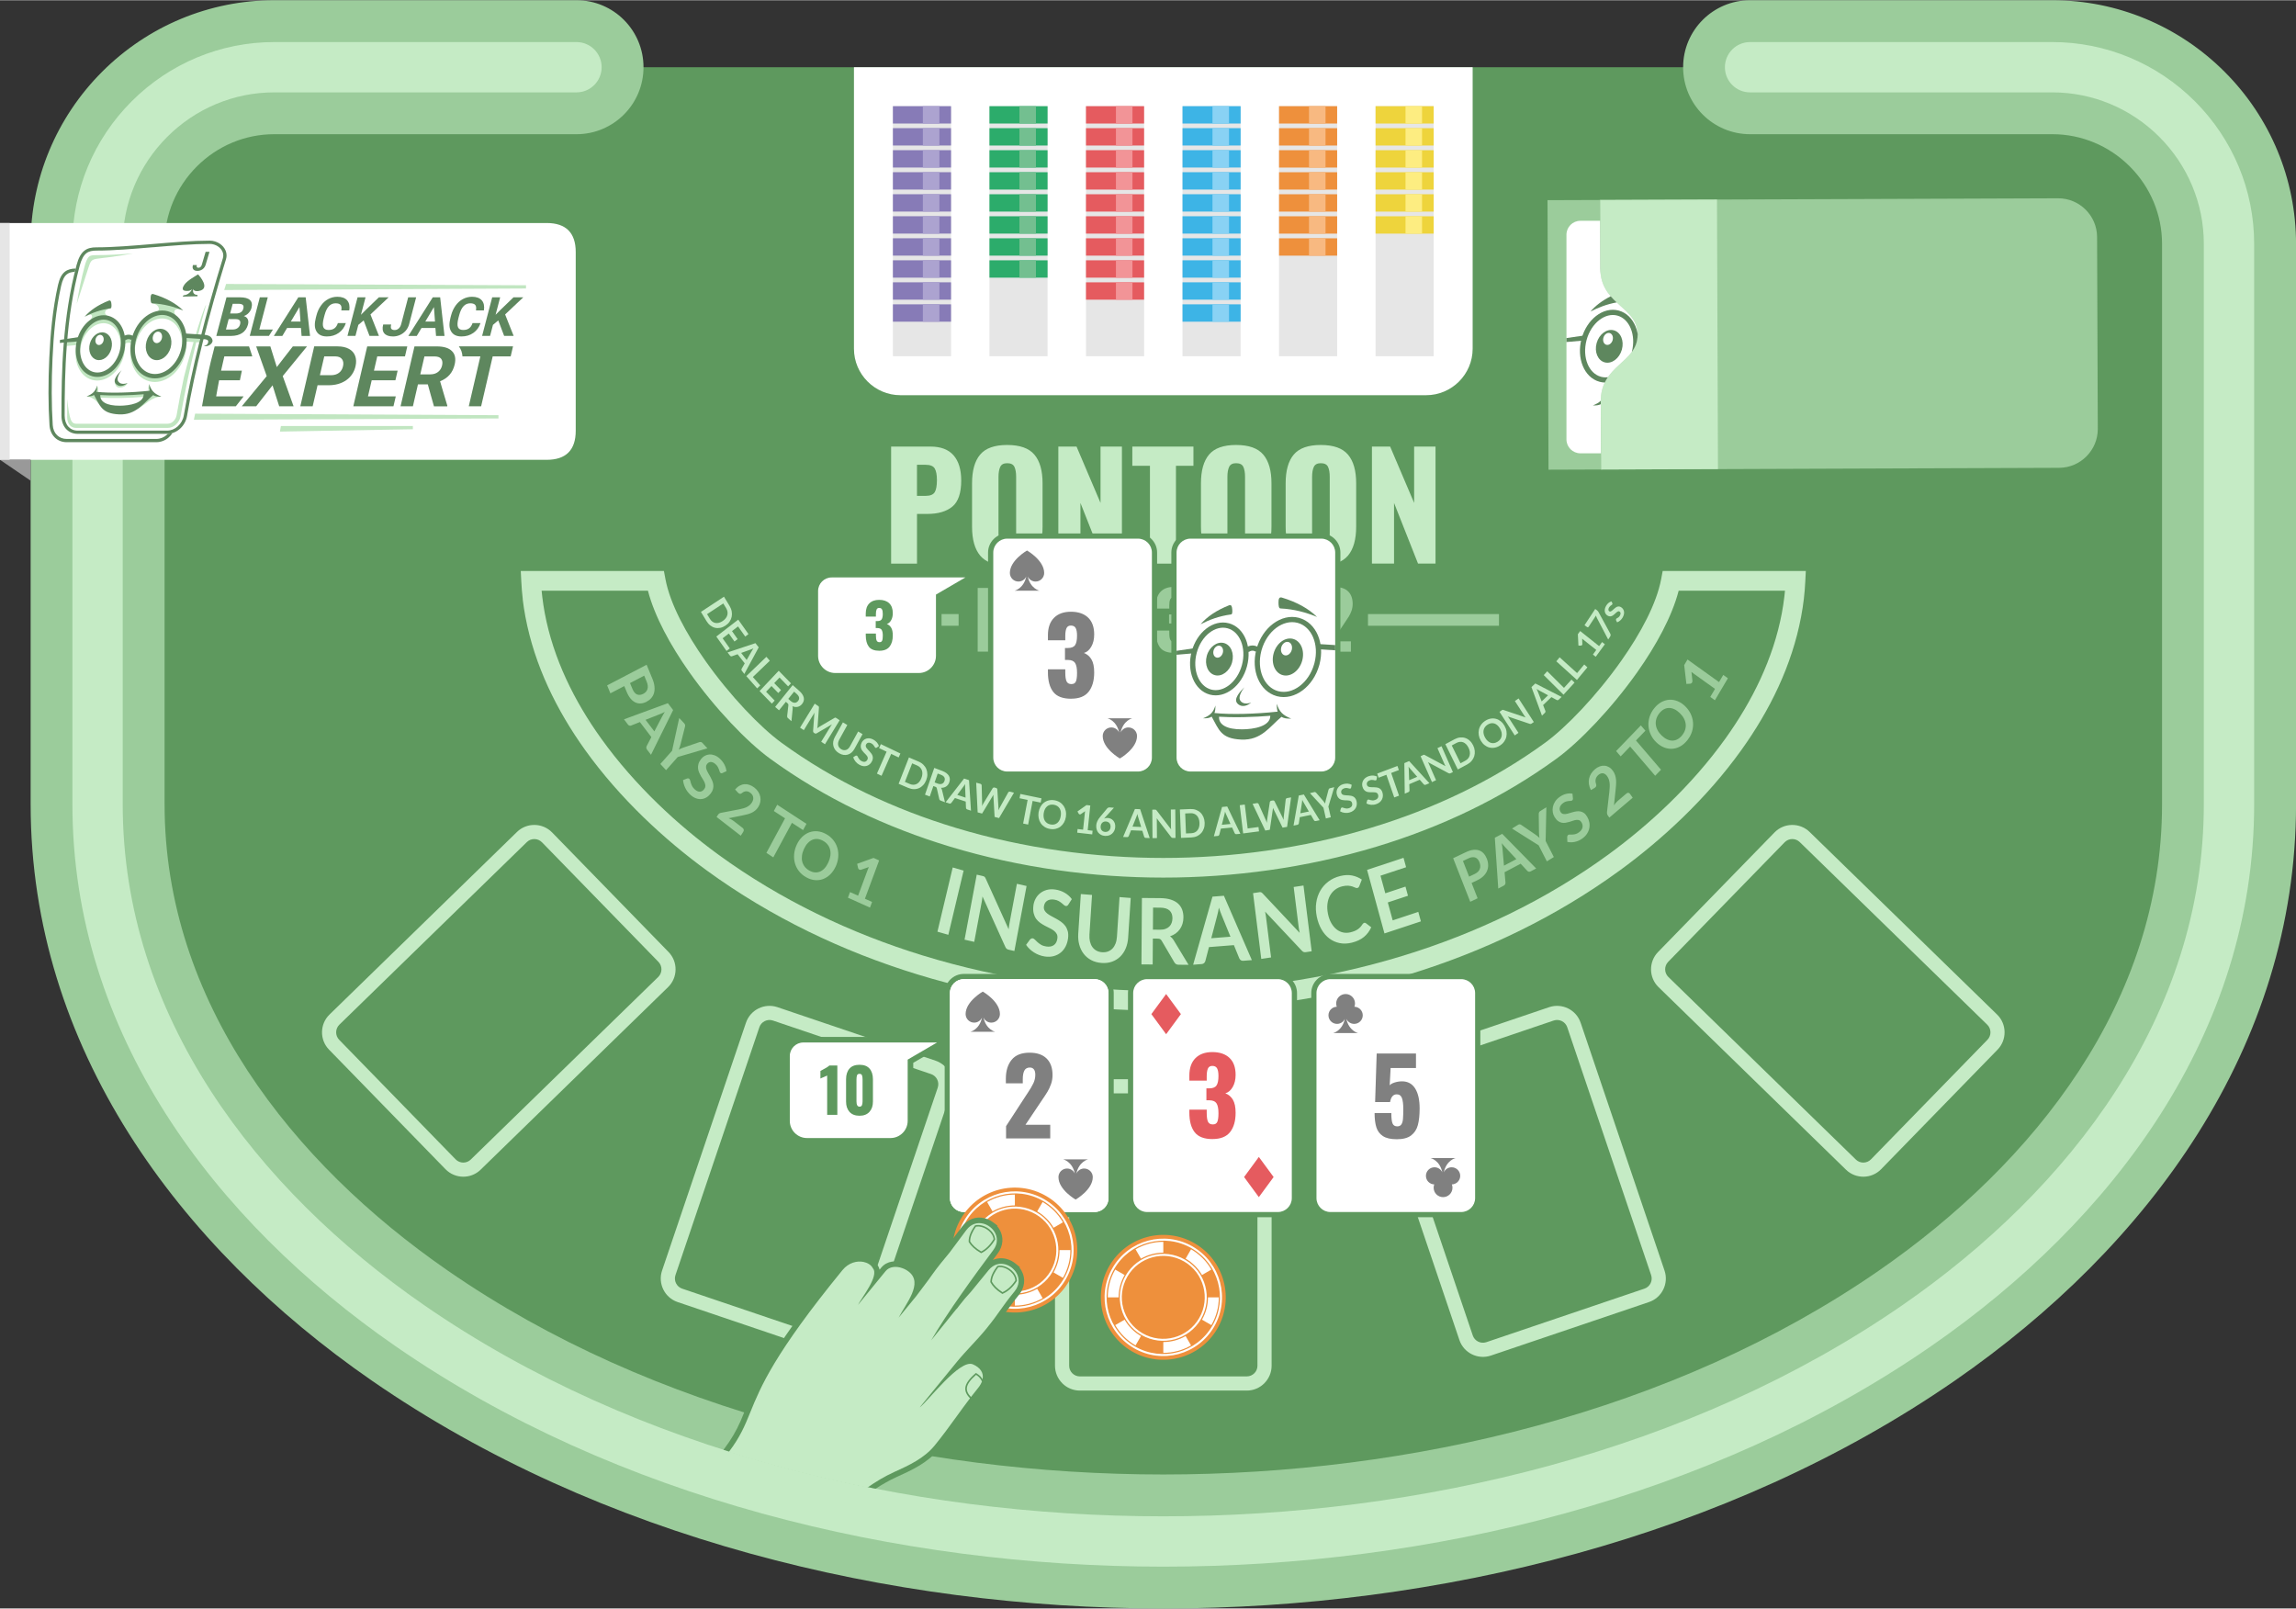 <?xml version="1.0" encoding="UTF-8"?>
<!DOCTYPE svg PUBLIC "-//W3C//DTD SVG 1.1//EN" "http://www.w3.org/Graphics/SVG/1.1/DTD/svg11.dtd">
<!-- Creator: CorelDRAW X6 -->
<svg xmlns="http://www.w3.org/2000/svg" xml:space="preserve" width="1500px" height="1051px" version="1.1" style="shape-rendering:geometricPrecision; text-rendering:geometricPrecision; image-rendering:optimizeQuality; fill-rule:evenodd; clip-rule:evenodd"
viewBox="0 0 148027 103688"
 xmlns:xlink="http://www.w3.org/1999/xlink">
 <rect x="0" y="0" width="148027" height="103688" fill="#333333" stroke="none"/>
 <defs>
  <style type="text/css">
   <![CDATA[
    .fil23 {fill:#5E875E}
    .fil0 {fill:#5E995E}
    .fil19 {fill:#999999}
    .fil2 {fill:#9BCC9B}
    .fil21 {fill:#C1E6C1}
    .fil3 {fill:#C5EBC5}
    .fil6 {fill:#E6E6E6}
    .fil4 {fill:white}
    .fil9 {fill:#2CAC6B}
    .fil11 {fill:#3DB4E6}
    .fil14 {fill:#73BF90}
    .fil7 {fill:#877BB7}
    .fil16 {fill:#89D2F4}
    .fil8 {fill:#ACA3D0}
    .fil10 {fill:#E55B5F}
    .fil12 {fill:#EE903C}
    .fil13 {fill:#EED43C}
    .fil15 {fill:#F29497}
    .fil17 {fill:#F8B981}
    .fil18 {fill:#FDED81}
    .fil25 {fill:#E55B5F;fill-rule:nonzero}
    .fil22 {fill:#5E875E;fill-rule:nonzero}
    .fil27 {fill:#5E995E;fill-rule:nonzero}
    .fil26 {fill:gray;fill-rule:nonzero}
    .fil5 {fill:#9BCC9B;fill-rule:nonzero}
    .fil20 {fill:#C1E6C1;fill-rule:nonzero}
    .fil1 {fill:#C5EBC5;fill-rule:nonzero}
    .fil24 {fill:white;fill-rule:nonzero}
   ]]>
  </style>
 </defs>
 <g id="Layer_x0020_1">
  <path class="fil0" d="M143708 51844c0,26247 -30762,47525 -68708,47525 -37947,0 -68708,-21278 -68708,-47525l0 -36140c0,-6262 5124,-11386 11386,-11386l114646 0c6262,0 11386,5124 11386,11386l0 36140z"/>
  <path class="fil1" d="M34919 38069c12,130 26,261 42,393 43,363 97,714 161,1055 554,2941 1903,5665 3633,8079 2190,3056 4979,5608 7545,7479 4035,2943 8540,5084 13210,6518 5095,1565 10390,2285 15490,2285 5101,0 10395,-721 15490,-2285 4670,-1434 9175,-3575 13210,-6518 2566,-1871 5356,-4423 7545,-7479 1729,-2414 3079,-5138 3633,-8079 64,-340 118,-692 161,-1054 16,-133 30,-264 42,-394l-6854 0c-433,1667 -1450,3527 -2672,5256 -1662,2353 -3725,4494 -5195,5567 -3535,2578 -7507,4439 -11618,5681 -4541,1372 -9256,1993 -13742,1993 -4485,0 -9201,-621 -13742,-1993 -4111,-1242 -8083,-3104 -11618,-5681 -1471,-1073 -3533,-3214 -5195,-5567 -1222,-1730 -2239,-3590 -2672,-5256l-6854 0zm-1216 542c-44,-368 -76,-750 -95,-1147l-33 -664 665 0 8040 0 524 0 97 518c301,1596 1321,3497 2580,5279 1588,2248 3532,4275 4903,5275 3405,2483 7250,4282 11241,5488 4416,1335 9007,1939 13375,1939 4369,0 8959,-604 13375,-1939 3991,-1206 7836,-3005 11241,-5488 1371,-1000 3315,-3027 4903,-5275 1259,-1782 2279,-3683 2580,-5279l97 -518 524 0 8039 0 665 0 -33 664c-20,396 -52,779 -95,1147 -44,372 -103,752 -176,1139 -592,3144 -2020,6036 -3846,8585 -2270,3169 -5166,5817 -7833,7762 -4157,3032 -8787,5234 -13582,6707 -5228,1605 -10649,2345 -15862,2345 -5213,0 -10634,-739 -15862,-2345 -4794,-1472 -9425,-3675 -13582,-6707 -2666,-1944 -5562,-4593 -7833,-7762 -1826,-2549 -3254,-5440 -3846,-8585 -73,-387 -132,-767 -176,-1139z"/>
  <path class="fil2" d="M37169 0c2385,0 4319,1934 4319,4319 0,2385 -1934,4319 -4319,4319l-19492 0c-1880,0 -3660,752 -4987,2079 -1327,1327 -2079,3108 -2079,4987l0 36140c0,12703 8205,23109 18255,30060 13225,9148 30213,13146 46135,13146 15922,0 32910,-3998 46135,-13146 10050,-6951 18255,-17357 18255,-30060l0 -36140c0,-1880 -752,-3660 -2079,-4987 -1327,-1327 -3108,-2079 -4987,-2079l-19492 0c-2385,0 -4319,-1934 -4319,-4319 0,-2385 1934,-4319 4319,-4319l19492 0c4175,0 8145,1660 11095,4610 2950,2950 4610,6919 4610,11095l0 36140c0,15645 -9521,28523 -21994,37151 -14668,10145 -33356,14693 -51033,14693 -17677,0 -36366,-4548 -51033,-14693 -12473,-8628 -21994,-21506 -21994,-37151l0 -36140c0,-4175 1660,-8145 4610,-11095 2950,-2950 6919,-4610 11095,-4610l19492 0z"/>
  <path class="fil3" d="M37169 2697l-19492 0c-3459,0 -6743,1376 -9188,3820 -2444,2444 -3820,5729 -3820,9188l0 36140c0,14747 9120,26833 20831,34933 14209,9828 32368,14214 49499,14214 17132,0 35290,-4386 49499,-14214 11711,-8100 20831,-20186 20831,-34933l0 -36140c0,-3459 -1375,-6743 -3820,-9188 -2444,-2444 -5729,-3820 -9188,-3820l-19492 0c-896,0 -1622,726 -1622,1622 0,896 726,1622 1622,1622l19492 0c2595,0 5061,1036 6894,2869 1833,1833 2869,4300 2869,6894l0 36140c0,13634 -8629,24815 -19417,32278 -13681,9463 -31182,13625 -47669,13625 -16488,0 -33988,-4162 -47669,-13625 -10789,-7462 -19417,-18644 -19417,-32278l0 -36140c0,-2595 1036,-5061 2869,-6894 1833,-1833 4300,-2869 6894,-2869l19492 0c896,0 1622,-726 1622,-1622 0,-896 -726,-1622 -1622,-1622z"/>
  <path class="fil2" d="M103156 12879l64 17377 29535 -109c1376,-5 2498,-1135 2493,-2511l-46 -12373c-5,-1376 -1135,-2498 -2511,-2493l-29535 109z"/>
  <polygon class="fil3" points="103156,12879 103220,30256 110761,30228 110761,30228 110697,12851 110697,12851 "/>
  <path class="fil2" d="M103156 12879l-3385 12 64 17377 3385 -12 -16 -4400c-9,-2366 2384,-2465 2377,-4298 -7,-1832 -2400,-1914 -2408,-4280l-16 -4400z"/>
  <path class="fil4" d="M55056 4319l39888 0 0 18150c0,1648 -1348,2996 -2996,2996l-33896 0c-1648,0 -2996,-1348 -2996,-2996l0 -18150z"/>
  <path class="fil5" d="M40249 44218l-896 468 -211 -511 2546 -1331 370 894c76,183 122,353 137,508 16,155 6,295 -30,419 -35,125 -95,234 -177,328 -82,94 -183,172 -301,234 -124,65 -246,101 -367,111 -121,9 -236,-11 -348,-61 -111,-50 -214,-131 -310,-242 -96,-111 -181,-256 -255,-435l-159 -383zm369 -193l159 383c39,94 84,169 134,228 50,58 105,100 165,124 59,24 123,33 190,25 68,-8 137,-30 209,-68 68,-36 125,-79 171,-131 46,-52 79,-111 99,-176 20,-66 25,-139 17,-219 -8,-80 -31,-167 -70,-261l-159 -383 -915 478zm1353 4625l-257 -337c-29,-38 -43,-77 -45,-117 -1,-40 6,-77 24,-112l301 -576 -739 -970 -568 226c-29,12 -63,14 -101,6 -38,-8 -71,-31 -99,-68l-258 -339 2830 -1043 339 446 -1428 2884zm-353 -2257l569 747 491 -938c22,-42 48,-90 79,-145 31,-55 65,-113 104,-174 -62,31 -119,59 -174,85 -54,25 -103,45 -146,61l-923 365zm2080 2396l-755 850 -370 -397 755 -850 463 -2115 326 350c32,34 50,71 54,108 4,37 0,76 -11,116l-284 1122c-17,66 -35,126 -54,182 -19,56 -39,109 -59,160 46,-25 94,-49 144,-72 50,-23 103,-44 162,-63l1010 -342c30,-11 63,-16 100,-13 37,2 71,20 102,54l327 352 -1910 560zm2884 1035c-29,14 -54,20 -76,17 -22,-3 -43,-14 -62,-32 -20,-18 -35,-47 -48,-86 -12,-39 -27,-84 -46,-135 -18,-51 -43,-106 -75,-163 -32,-58 -80,-114 -141,-170 -55,-50 -109,-87 -161,-109 -52,-22 -102,-33 -150,-33 -48,1 -92,12 -133,36 -41,24 -78,58 -111,101 -41,55 -61,114 -61,177 0,63 14,128 41,196 27,68 62,140 106,214 44,74 88,152 132,231 45,79 85,161 121,246 36,85 60,172 71,261 11,89 5,182 -18,275 -23,94 -72,190 -145,288 -80,107 -171,191 -273,254 -103,63 -212,100 -327,111 -115,11 -234,-5 -356,-49 -122,-44 -242,-120 -360,-227 -68,-62 -130,-130 -185,-205 -55,-75 -103,-153 -143,-235 -40,-82 -73,-167 -97,-253 -24,-86 -40,-171 -47,-256l273 -106c22,-5 45,-6 68,-2 23,4 44,13 63,30 25,22 43,58 55,106 12,48 28,104 46,166 19,63 46,129 82,199 36,70 91,138 165,206 114,103 224,153 331,150 107,-3 201,-59 284,-170 47,-62 71,-125 72,-190 1,-65 -12,-132 -38,-201 -26,-69 -63,-139 -108,-211 -46,-72 -91,-147 -136,-224 -45,-77 -86,-158 -122,-242 -36,-84 -60,-172 -69,-263 -10,-91 -1,-186 26,-285 27,-99 80,-202 161,-310 64,-86 143,-155 235,-209 92,-53 192,-84 299,-93 107,-9 218,7 334,48 115,41 229,112 341,213 126,115 227,242 301,383 74,140 119,284 135,431l-253 118zm2050 937c105,81 190,172 255,274 65,101 108,207 130,318 22,110 22,222 1,337 -22,114 -67,225 -135,332 -59,92 -126,168 -201,227 -75,59 -156,109 -243,148 -87,39 -180,71 -278,95 -98,24 -200,47 -305,69l-881 178c61,23 118,48 172,77 54,29 102,60 146,95l583 452c42,32 67,71 75,116 8,45 -2,89 -29,131l-164 256 -1558 -1208 91 -142c18,-29 43,-54 74,-77 31,-23 67,-38 108,-46l1177 -226c99,-20 190,-41 273,-65 83,-23 159,-52 226,-86 68,-34 129,-74 183,-121 54,-47 102,-103 144,-169 38,-60 64,-119 78,-177 14,-58 15,-113 6,-167 -9,-54 -29,-104 -59,-151 -30,-47 -71,-90 -121,-129 -93,-72 -186,-106 -280,-100 -93,5 -180,42 -261,111 -39,35 -77,52 -112,54 -35,1 -71,-12 -106,-39 -16,-12 -32,-27 -49,-45l-179 -198c93,-108 190,-189 293,-245 103,-55 208,-87 314,-95 106,-8 213,6 320,44 107,37 210,95 311,173zm3363 2339l-218 404 -719 -469 -1201 2227 -445 -290 1201 -2227 -722 -471 218 -404 1886 1230zm1881 2755c-92,200 -208,368 -347,504 -139,137 -292,237 -459,300 -167,63 -344,86 -530,70 -186,-16 -373,-77 -561,-181 -187,-105 -342,-235 -464,-391 -123,-156 -210,-327 -263,-513 -53,-186 -70,-381 -52,-586 18,-204 73,-406 165,-605 92,-200 208,-368 347,-505 139,-136 293,-236 460,-298 168,-63 345,-86 532,-69 187,17 374,78 561,182 187,105 342,235 464,392 122,157 209,327 261,512 53,185 70,380 52,584 -18,204 -73,406 -165,606zm-473 -264c69,-149 113,-293 132,-431 19,-139 14,-269 -16,-389 -29,-121 -81,-230 -158,-328 -76,-98 -175,-181 -296,-248 -121,-68 -240,-107 -358,-117 -117,-10 -229,7 -335,52 -106,44 -205,116 -297,215 -91,98 -171,222 -240,371 -69,150 -113,294 -131,433 -18,139 -12,269 18,389 30,120 83,229 160,327 77,98 176,181 297,249 121,68 240,107 357,116 117,10 227,-7 333,-52 105,-45 204,-116 294,-215 90,-98 170,-223 239,-372zm1398 1908l521 234 612 -1648c24,-64 50,-130 80,-199l-496 174c-21,7 -40,10 -58,8 -18,-2 -35,-7 -50,-13 -24,-11 -43,-26 -58,-46 -15,-20 -26,-39 -30,-58l-61 -272 1057 -382 361 162 -916 2470 462 208 -135 364 -1423 -639 135 -364z"/>
  <path class="fil5" d="M94876 56912l388 988 -475 225 -1102 -2808 831 -395c170,-81 327,-129 469,-144 142,-15 269,-3 381,38 112,40 209,107 291,199 82,92 149,203 200,333 54,137 82,270 85,404 3,133 -20,259 -70,380 -50,121 -128,233 -234,337 -106,104 -241,195 -407,274l-356 169zm-160 -408l356 -169c87,-41 158,-90 213,-144 55,-55 95,-114 120,-179 25,-65 35,-134 31,-208 -4,-75 -22,-151 -53,-231 -29,-75 -67,-138 -112,-189 -45,-51 -97,-88 -156,-111 -59,-23 -125,-29 -199,-21 -74,8 -154,32 -241,74l-356 169 396 1009zm4323 -526l-360 191c-40,21 -78,27 -114,19 -36,-8 -67,-26 -93,-53l-433 -463 -1037 549 59 661c3,34 -3,70 -19,109 -17,39 -45,68 -84,89l-362 192 -222 -3275 476 -252 2189 2233zm-2075 -180l798 -423 -706 -755c-32,-33 -68,-74 -109,-120 -41,-46 -84,-97 -128,-153 12,73 23,142 32,206 9,64 15,121 18,171l95 1074zm2685 -1592l530 1035 -450 279 -530 -1035 -1716 -1081 397 -246c39,-24 76,-33 109,-26 34,7 66,21 98,44l899 615c53,37 100,73 144,108 43,36 84,71 123,107 -9,-56 -17,-113 -23,-172 -6,-59 -9,-121 -10,-189l-15 -1162c-2,-35 4,-71 17,-110 13,-39 38,-70 76,-93l398 -247 -47 2174zm1759 -2751c4,34 1,62 -8,84 -9,22 -25,41 -46,56 -21,15 -51,23 -89,25 -38,1 -81,4 -131,8 -50,4 -104,14 -164,31 -60,17 -123,50 -189,98 -60,43 -107,88 -142,136 -35,48 -59,97 -73,148 -14,50 -17,101 -8,151 9,50 27,99 55,146 36,60 81,98 135,116 54,18 115,23 182,15 67,-8 140,-24 217,-48 78,-24 158,-47 240,-70 82,-24 165,-41 249,-54 84,-13 167,-12 248,3 81,15 159,49 234,100 75,52 144,131 207,238 69,115 116,236 140,363 24,127 24,252 0,377 -24,125 -74,245 -148,360 -74,115 -175,218 -304,311 -74,53 -152,98 -233,134 -81,36 -163,63 -247,81 -83,18 -166,27 -248,27 -82,0 -161,-9 -236,-27l-11 -318c2,-25 8,-49 18,-72 10,-23 25,-42 45,-57 27,-19 63,-28 109,-26 45,2 98,2 158,0 60,-1 126,-10 198,-27 72,-17 147,-55 228,-113 123,-89 199,-190 228,-303 29,-113 8,-229 -64,-349 -40,-67 -88,-111 -144,-132 -56,-20 -118,-27 -185,-19 -68,7 -139,25 -215,51 -76,26 -155,52 -235,76 -80,24 -163,43 -247,57 -84,13 -167,12 -249,-5 -82,-17 -162,-54 -240,-112 -78,-58 -152,-144 -221,-261 -56,-93 -93,-196 -112,-309 -19,-113 -16,-227 8,-342 24,-115 71,-227 140,-336 70,-109 165,-208 286,-295 137,-99 278,-167 422,-202 144,-36 282,-41 414,-14l28 301zm1417 -1870c101,-86 205,-149 313,-188 107,-39 212,-53 314,-44 102,9 200,42 293,98 93,56 176,136 249,240 63,89 109,182 138,278 30,96 49,196 57,299 9,103 8,210 0,321 -8,110 -18,224 -30,341l-104 978c38,-57 77,-110 117,-158 41,-48 83,-90 125,-126l564 -480c41,-35 82,-50 123,-45 41,5 77,28 106,70l174 247 -1508 1283 -96 -137c-20,-28 -34,-62 -45,-101 -10,-39 -13,-81 -8,-127l150 -1304c12,-110 20,-212 24,-307 4,-94 1,-182 -8,-263 -9,-81 -27,-157 -51,-228 -25,-71 -59,-137 -104,-201 -41,-58 -84,-103 -131,-134 -46,-31 -94,-49 -143,-55 -50,-6 -99,0 -149,18 -50,18 -99,48 -147,90 -90,77 -146,165 -169,265 -23,100 -17,202 20,307 19,52 23,96 14,134 -9,37 -31,71 -66,100 -15,13 -33,26 -54,38l-225 130c-66,-129 -109,-256 -127,-380 -18,-125 -15,-244 10,-358 24,-114 68,-222 132,-324 64,-102 144,-193 242,-276zm2964 -2832l293 342 -608 631 1614 1885 -376 390 -1614 -1885 -611 634 -293 -342 1595 -1654zm2854 -1237c153,148 273,312 359,494 86,182 136,370 151,564 14,194 -9,388 -69,582 -60,195 -160,379 -298,553 -138,174 -291,307 -459,399 -168,92 -340,144 -517,154 -177,10 -353,-19 -529,-89 -175,-70 -339,-178 -493,-326 -153,-148 -273,-313 -359,-495 -86,-182 -135,-370 -149,-564 -14,-194 9,-389 70,-584 61,-195 160,-379 299,-553 138,-174 291,-307 459,-398 168,-91 340,-142 515,-153 176,-10 352,19 527,89 175,70 340,178 493,326zm-349 440c-114,-110 -230,-193 -348,-247 -118,-54 -234,-81 -347,-79 -113,1 -222,30 -327,87 -105,57 -202,142 -292,255 -89,112 -153,230 -191,353 -38,123 -50,246 -37,370 13,124 52,247 116,369 64,121 153,237 268,347 115,110 231,193 349,246 118,54 234,79 347,77 113,-2 222,-32 328,-90 105,-58 203,-143 292,-255 89,-112 153,-230 191,-352 38,-122 50,-244 36,-368 -13,-123 -52,-246 -117,-367 -64,-121 -154,-236 -269,-347zm1969 -1037l307 -519 -1356 -971c-53,-38 -107,-79 -163,-124l62 569c3,24 2,45 -3,64 -5,19 -12,36 -22,52 -14,24 -31,41 -52,54 -21,13 -40,20 -57,21l-254 15 -142 -1214 213 -360 2033 1455 272 -461 300 214 -838 1418 -300 -214z"/>
  <path class="fil1" d="M106896 61365l7511 -7712 4 -5 0 0 1 1c306,-312 712,-472 1121,-477 409,-5 821,145 1136,451l5 4 0 0 -1 1 12084 11769c315,307 476,715 481,1125 5,409 -145,821 -451,1136l-7511 7712 -4 5 0 0 -1 -1c-306,312 -712,472 -1121,477 -409,5 -821,-145 -1136,-451l-5 -4 0 0 1 -1 -12084 -11769c-315,-307 -476,-715 -481,-1125 -5,-409 145,-821 451,-1136zm8159 -7072l-7506 7707c-132,136 -197,313 -194,490 2,176 71,351 207,483l12089 11773 5 4 0 0 -1 1c135,129 311,192 485,190 176,-2 351,-71 483,-207l4 -5 0 0 1 1 7506 -7707c132,-136 197,-313 194,-490 -2,-176 -71,-351 -207,-483l-12089 -11773 -5 -4 0 0 1 -1c-135,-129 -311,-192 -485,-190 -176,2 -351,71 -483,207l-4 5 0 0 -1 -1z"/>
  <path class="fil1" d="M80383 70478l-10765 0c-188,0 -360,77 -485,202 -125,125 -202,296 -202,485l0 16874c0,189 77,361 201,486l1 -1c125,125 296,202 485,202l10765 0c188,0 360,-77 485,-202l1 1c124,-125 201,-296 201,-486l0 -16874c0,-188 -77,-360 -202,-485 -125,-125 -296,-202 -485,-202zm-10765 -913l10765 0c440,0 841,180 1130,470 290,290 470,690 470,1130l0 16874c0,439 -180,839 -470,1129l0 2c-290,290 -690,470 -1130,470l-10765 0c-440,0 -841,-180 -1130,-470l0 -2c-290,-290 -470,-689 -470,-1129l0 -16874c0,-440 180,-841 470,-1130 290,-290 690,-470 1130,-470z"/>
  <path class="fil1" d="M60458 70106c60,-179 42,-366 -36,-525 -78,-158 -216,-286 -395,-347l0 0 -10197 -3452c-179,-60 -366,-42 -525,36 -158,78 -286,216 -347,395l-5410 15983 0 0c-60,179 -42,366 36,525 78,158 216,286 395,347l0 0 10197 3452 0 0c179,60 366,42 524,-36 158,-78 286,-216 347,-395l0 0 5411 -15983 0 0m-12363 -4185c141,-417 440,-738 807,-919 367,-181 804,-223 1220,-82l10197 3452 0 0c417,141 738,440 919,807 181,367 223,803 82,1220l0 0 -5411 15984 0 0c-141,417 -440,738 -807,919 -367,181 -804,223 -1220,82l0 0 -10197 -3452 0 0c-417,-141 -738,-440 -919,-807 -181,-367 -223,-803 -82,-1220l0 0 5410 -15984z"/>
  <path class="fil1" d="M42451 62000l-7506 -7707 -1 1 0 0 -4 -5c-132,-135 -307,-204 -483,-207 -175,-2 -350,61 -485,190l1 1 0 0 -5 4 -12089 11773c-135,132 -204,307 -207,483 -2,177 62,354 194,490l7506 7707 1 -1 0 0 4 5c132,135 307,204 483,207 175,2 350,-61 485,-190l-1 -1 0 0 5 -4 12089 -11773c135,-132 204,-307 207,-483 2,-177 -62,-354 -194,-490zm-6858 -8347l7511 7712c307,315 457,726 451,1136 -5,410 -166,818 -481,1125l-12084 11769 1 1 0 0 -5 4c-315,307 -726,457 -1136,451 -408,-5 -814,-165 -1121,-477l-1 1 0 0 -4 -5 -7511 -7712c-307,-315 -457,-726 -451,-1136 5,-410 166,-818 481,-1125l12084 -11769 -1 -1 0 0 5 -4c315,-307 726,-457 1136,-451 408,5 814,165 1121,477l1 -1 0 0 4 5z"/>
  <g id="_795695920">
   <path class="fil1" d="M46767 40323c-109,72 -220,119 -334,141 -114,22 -225,21 -332,-4 -107,-25 -208,-74 -303,-147 -95,-73 -178,-167 -249,-285l-359 -592 1486 -980 359 592c71,117 118,236 140,357 22,121 21,237 -3,349 -24,112 -70,217 -138,315 -68,98 -157,183 -266,255zm-179 -295c82,-54 148,-114 199,-179 51,-66 86,-134 105,-206 19,-72 23,-145 10,-222 -13,-76 -42,-152 -88,-228l-183 -301 -1046 690 183 301c46,76 99,136 160,181 61,45 126,73 197,85 70,13 145,9 224,-11 79,-20 158,-57 240,-110zm1667 838l-209 161 -463 -654 -391 301 365 515 -204 157 -365 -515 -399 307 463 654 -211 163 -659 -930 1414 -1090 659 931zm-265 2574l-160 -205c-18,-23 -27,-46 -27,-71 -1,-24 4,-46 16,-67l195 -343 -460 -589 -361 130c-19,7 -40,8 -64,3 -24,-5 -45,-19 -62,-41l-161 -206 1799 -600 211 270 -927 1717zm-205 -1357l354 453 318 -558c14,-25 31,-54 51,-87 20,-33 42,-67 67,-104 -39,18 -76,35 -111,49 -35,15 -66,26 -93,35l-587 211zm753 1553l477 540 -199 191 -699 -791 1293 -1243 222 251 -1095 1052zm2457 408l-183 193 -555 -570 -341 361 438 449 -177 188 -438 -449 -348 369 555 570 -184 195 -790 -812 1234 -1307 790 812zm-327 1188l-442 549 -251 -219 1131 -1406 411 360c92,80 163,160 212,237 50,77 81,152 94,224 13,73 10,142 -11,209 -21,67 -55,130 -103,189 -38,48 -81,87 -128,117 -47,30 -97,52 -150,64 -53,13 -108,16 -166,9 -58,-6 -117,-23 -176,-48 17,47 22,97 17,152l-80 814 -225 -197c-22,-19 -36,-40 -44,-62 -8,-22 -10,-47 -8,-73l79 -698c3,-26 1,-48 -6,-66 -7,-18 -23,-38 -48,-60l-107 -94zm152 -189l157 137c47,41 93,71 138,90 45,18 88,26 128,25 40,-2 78,-13 113,-33 35,-20 67,-48 96,-83 57,-71 79,-146 65,-223 -14,-78 -68,-157 -160,-238l-160 -140 -375 466zm1897 1708c-2,31 -6,61 -11,93 -5,31 -11,63 -17,94 25,-19 51,-38 76,-56 26,-18 51,-35 77,-50l963 -564c12,-7 23,-12 33,-14 10,-3 19,-3 28,-1 9,2 18,5 27,11 9,5 20,12 32,20l208 139 -946 1546 -243 -162 611 -999c11,-19 25,-38 39,-60 15,-21 30,-43 46,-64l-985 578c-22,13 -45,20 -68,20 -23,0 -46,-7 -68,-21l-38 -25c-22,-15 -37,-33 -47,-55 -10,-22 -14,-46 -12,-73l85 -1182c-12,25 -24,49 -36,73 -13,23 -25,44 -37,64l-611 999 -243 -162 946 -1546 208 139c12,8 23,16 31,22 8,7 16,14 21,22 5,8 9,17 11,27 2,11 3,23 2,37l-83 1153zm1518 1539c55,33 109,53 163,59 54,7 105,2 154,-15 49,-17 95,-45 137,-84 43,-40 81,-90 114,-151l523 -952 284 170 -524 953c-52,95 -114,173 -188,236 -73,63 -154,107 -241,132 -87,25 -178,31 -274,17 -96,-14 -193,-50 -291,-109 -98,-58 -177,-128 -237,-207 -60,-79 -101,-164 -124,-255 -22,-91 -26,-185 -11,-283 15,-98 48,-194 100,-289l524 -953 284 170 -523 951c-33,61 -56,121 -67,179 -11,58 -12,114 -1,166 10,52 32,101 65,146 33,45 76,84 131,117zm2291 -104c-16,12 -31,19 -45,20 -14,1 -28,-2 -42,-10 -14,-8 -28,-22 -40,-44 -12,-21 -27,-45 -45,-73 -17,-28 -39,-56 -67,-85 -27,-29 -63,-56 -108,-80 -40,-22 -78,-36 -113,-41 -35,-6 -67,-5 -97,2 -29,7 -56,20 -78,40 -23,20 -41,45 -56,75 -19,38 -24,76 -16,112 8,37 24,73 49,109 25,36 56,73 92,111 36,38 73,77 110,117 37,40 72,82 105,127 33,45 58,92 76,143 18,51 25,106 23,164 -3,58 -21,121 -54,189 -36,74 -82,136 -138,187 -56,51 -119,88 -189,111 -70,23 -145,30 -226,21 -81,-9 -164,-36 -251,-83 -50,-27 -96,-58 -140,-94 -43,-36 -82,-75 -118,-118 -35,-43 -65,-87 -91,-134 -26,-47 -46,-95 -60,-143l156 -100c13,-6 27,-10 42,-11 15,-1 29,2 43,9 18,10 34,28 47,55 13,27 30,57 49,91 19,34 44,69 75,105 31,36 73,68 128,97 83,44 157,58 223,42 66,-17 117,-63 155,-140 21,-43 28,-83 21,-121 -7,-38 -23,-76 -48,-112 -25,-37 -56,-73 -93,-109 -37,-36 -74,-73 -111,-112 -37,-39 -72,-81 -105,-125 -33,-44 -58,-92 -75,-144 -17,-52 -23,-109 -19,-171 4,-62 25,-130 61,-204 29,-59 69,-111 120,-155 51,-44 108,-76 173,-97 65,-20 136,-27 212,-19 76,8 155,33 237,77 92,49 170,110 233,182 63,72 108,150 136,234l-142 105zm1525 379l-113 256 -481 -230 -622 1412 -297 -142 622 -1412 -483 -231 113 -256 1261 604zm1663 1721c-49,124 -113,230 -194,317 -81,87 -172,153 -273,197 -101,44 -211,66 -329,64 -118,-2 -238,-29 -361,-81l-621 -265 665 -1698 621 265c123,52 227,121 312,206 85,85 149,180 191,286 43,106 64,219 63,340 -1,121 -26,244 -75,368zm-310 -132c37,-93 57,-182 62,-266 5,-84 -5,-161 -29,-232 -24,-70 -63,-132 -115,-187 -53,-54 -119,-99 -198,-133l-316 -135 -468 1195 316 135c80,34 157,51 231,50 74,0 143,-17 208,-49 64,-32 123,-80 176,-144 53,-64 98,-142 134,-235zm773 508l-233 674 -308 -116 598 -1726 504 190c113,43 205,91 277,146 72,55 126,113 163,176 36,64 56,130 59,200 3,70 -9,142 -34,215 -20,58 -47,110 -82,156 -34,46 -74,84 -120,114 -46,31 -97,54 -153,68 -56,15 -117,21 -182,18 31,38 53,83 66,137l193 793 -277 -104c-27,-10 -47,-24 -62,-42 -15,-18 -25,-40 -31,-66l-156 -683c-6,-26 -15,-46 -27,-60 -13,-15 -34,-28 -65,-39l-132 -50zm80 -231l192 72c58,22 111,33 160,35 48,1 91,-7 128,-23 37,-16 69,-40 95,-71 26,-31 47,-69 62,-113 30,-87 26,-165 -13,-233 -39,-68 -116,-123 -229,-166l-197 -74 -198 573zm2345 1821l-241 -80c-27,-9 -47,-23 -60,-43 -13,-20 -21,-41 -22,-65l-17 -398 -694 -230 -234 315c-12,16 -29,29 -52,39 -23,9 -48,10 -74,1l-242 -80 1190 -1531 319 105 127 1966zm-885 -1018l534 177 -27 -649c-1,-29 -2,-63 -3,-102 -1,-39 0,-80 1,-125 -23,38 -45,72 -67,104 -21,32 -41,60 -59,83l-380 512zm1218 -787l266 71c28,7 49,20 64,38 15,18 23,40 24,65l30 1140c1,28 0,58 -1,90 -2,32 -4,67 -7,102 15,-33 30,-64 45,-92 15,-29 30,-55 45,-79l595 -974c11,-17 28,-31 50,-42 22,-11 47,-13 73,-5l93 25c27,7 49,20 63,38 15,18 23,40 24,65l72 1152c4,57 5,119 2,186 13,-31 27,-60 40,-88 13,-28 26,-54 38,-78l550 -986c10,-19 27,-33 49,-43 22,-10 47,-11 74,-4l249 66 -964 1636 -286 -76 -75 -1313c-1,-17 -1,-35 -2,-54 -1,-19 -1,-40 -1,-62 -10,19 -19,37 -29,54 -9,17 -19,32 -27,46l-673 1114 -286 -76 -94 -1918zm4210 1008l-52 276 -519 -107 -289 1524 -321 -66 289 -1524 -521 -107 52 -276 1361 281zm1575 1198c-21,133 -61,252 -121,358 -60,106 -135,194 -224,264 -90,70 -192,118 -307,147 -115,28 -238,31 -370,9 -131,-22 -247,-65 -349,-130 -101,-65 -184,-144 -249,-240 -64,-96 -109,-204 -134,-324 -25,-120 -27,-247 -7,-379 21,-133 61,-252 121,-358 60,-106 135,-194 225,-263 90,-70 193,-119 308,-147 116,-28 239,-31 370,-9 131,22 247,66 348,130 101,65 183,145 247,240 64,95 109,203 134,323 25,120 27,247 7,380zm-331 -55c15,-99 17,-190 4,-273 -13,-83 -39,-156 -78,-219 -39,-63 -89,-115 -153,-155 -63,-41 -137,-68 -222,-82 -85,-14 -164,-12 -236,5 -73,18 -137,50 -193,97 -56,47 -103,108 -141,182 -38,74 -64,161 -80,260 -15,99 -16,191 -3,274 13,83 40,156 79,219 39,63 90,114 154,155 63,41 138,68 222,82 85,14 164,12 236,-5 72,-18 136,-50 191,-97 56,-47 102,-107 140,-182 37,-74 64,-161 79,-261zm1086 838l354 40 111 -1062c4,-41 10,-84 17,-129l-274 191c-11,8 -23,13 -34,15 -11,2 -22,3 -33,1 -16,-2 -30,-7 -43,-16 -13,-9 -22,-18 -27,-28l-80 -146 582 -412 245 28 -166 1591 314 36 -24 235 -967 -110 24 -235zm1946 -715c66,5 130,22 191,49 61,28 113,67 158,116 44,50 79,110 103,181 24,71 33,151 27,243 -6,86 -27,164 -62,237 -35,72 -82,134 -140,186 -58,51 -126,90 -205,116 -79,26 -164,36 -256,28 -94,-7 -177,-29 -249,-66 -72,-37 -132,-86 -181,-146 -49,-60 -84,-131 -106,-212 -22,-81 -30,-169 -23,-266 6,-86 30,-173 70,-261 40,-88 99,-178 176,-270l460 -553c16,-19 39,-35 68,-47 29,-12 61,-17 98,-14l267 21 -568 624c-12,13 -24,26 -35,38 -11,12 -22,24 -33,37 35,-15 73,-27 113,-34 40,-8 83,-9 129,-6zm-460 537c-4,51 0,97 10,140 10,43 28,80 52,112 24,32 55,57 93,76 38,19 82,31 133,35 48,4 92,-1 134,-15 41,-14 77,-35 108,-63 31,-28 56,-62 75,-102 19,-40 30,-83 34,-131 4,-52 -1,-100 -13,-143 -12,-43 -32,-80 -58,-111 -26,-31 -59,-56 -97,-74 -38,-18 -82,-29 -129,-33 -48,-4 -92,1 -131,15 -40,14 -75,34 -105,62 -30,28 -54,62 -72,101 -18,40 -29,83 -32,131zm3163 761l-253 -11c-28,-1 -51,-10 -69,-25 -18,-16 -30,-34 -38,-57l-116 -379 -728 -31 -146 368c-7,19 -21,36 -40,52 -20,15 -43,22 -71,21l-254 -11 763 -1803 334 14 618 1862zm-1110 -740l560 24 -190 -619c-9,-27 -18,-60 -28,-97 -10,-37 -20,-77 -30,-121 -13,43 -26,82 -38,119 -12,37 -25,69 -36,96l-238 598zm1448 -1092c15,0 27,0 36,1 10,1 19,4 26,7 8,4 15,9 22,16 7,7 16,17 25,28l933 1219c-3,-29 -6,-59 -7,-87 -1,-28 -2,-54 -3,-79l-9 -1115 288 -2 14 1834 -169 1c-26,0 -47,-4 -65,-12 -17,-8 -34,-23 -50,-45l-929 -1213c3,27 5,54 6,80 1,27 2,51 2,73l9 1126 -288 3 -14 -1834 172 -1zm3205 836c5,134 -11,259 -50,373 -39,114 -95,214 -170,298 -75,84 -166,151 -273,201 -108,49 -228,77 -361,83l-671 29 -73 -1832 671 -29c133,-6 255,11 366,52 111,41 207,99 288,177 81,77 145,171 193,282 47,111 74,233 79,367zm-334 14c-4,-101 -20,-190 -50,-269 -29,-79 -69,-145 -119,-198 -50,-53 -110,-93 -179,-120 -70,-27 -148,-38 -233,-34l-341 15 51 1290 341 -15c86,-4 163,-22 230,-54 67,-33 124,-78 169,-135 46,-57 80,-127 103,-208 23,-81 32,-171 28,-272zm2634 705l-252 24c-28,3 -52,-3 -71,-16 -19,-13 -34,-30 -44,-51l-163 -360 -725 69 -98 385c-5,20 -16,39 -33,57 -17,18 -40,28 -68,31l-253 24 528 -1892 333 -32 848 1761zm-1194 -580l558 -53 -266 -587c-12,-26 -25,-57 -40,-92 -15,-36 -30,-74 -45,-116 -8,44 -15,85 -23,123 -8,38 -16,72 -24,100l-160 625zm1665 236l699 -92 34 279 -1023 134 -220 -1820 325 -43 186 1540zm317 -1586l271 -46c28,-5 53,-2 74,9 21,11 36,27 46,50l463 1034c11,26 23,53 33,83 11,30 22,63 33,97 1,-36 3,-71 6,-103 3,-33 6,-63 11,-91l174 -1140c3,-20 14,-40 30,-59 16,-19 38,-31 65,-35l95 -16c28,-5 52,-2 73,9 21,11 36,27 47,49l506 1026c26,51 50,107 73,170 1,-33 2,-66 3,-97 1,-31 3,-60 5,-87l128 -1133c2,-22 12,-42 29,-60 17,-18 39,-30 66,-34l253 -43 -259 1901 -292 49 -570 -1173c-7,-15 -15,-31 -23,-49 -8,-18 -16,-36 -24,-56 -2,22 -3,42 -6,61 -2,19 -5,37 -7,54l-192 1302 -292 49 -819 -1720zm4325 1056l-248 51c-28,6 -52,3 -73,-8 -21,-11 -37,-26 -49,-46l-198 -340 -715 147 -59 394c-3,20 -12,40 -28,60 -16,20 -37,32 -64,38l-249 51 337 -1939 328 -68 1018 1660zm-1245 -448l550 -113 -323 -555c-15,-25 -31,-54 -49,-88 -18,-34 -37,-70 -57,-110 -3,45 -6,86 -10,125 -4,39 -9,73 -14,102l-97 639zm1807 -438l157 694 -318 78 -157 -694 -870 -938 281 -69c28,-7 51,-5 71,5 19,10 37,24 53,43l448 519c26,31 49,60 70,89 21,28 40,57 58,84 3,-34 8,-68 14,-103 6,-35 14,-72 24,-111l177 -673c5,-20 14,-40 28,-60 14,-20 34,-33 61,-40l282 -69 -376 1244zm1469 -1220c-4,20 -10,36 -20,46 -9,11 -22,18 -38,23 -16,4 -35,3 -58,-4 -23,-7 -50,-14 -80,-22 -31,-8 -65,-13 -104,-16 -39,-2 -83,4 -131,17 -44,13 -80,29 -110,49 -30,20 -53,44 -70,70 -17,26 -28,54 -32,84 -4,31 -1,62 7,95 11,41 31,73 61,94 30,21 65,37 107,46 42,9 88,15 139,17 51,2 103,5 157,9 53,3 106,10 160,20 53,10 103,27 149,52 46,25 87,60 123,105 36,45 63,104 83,178 21,80 28,158 20,235 -8,77 -30,149 -67,215 -37,66 -88,125 -153,175 -65,51 -144,89 -238,116 -54,16 -109,25 -164,29 -55,4 -109,3 -163,-4 -54,-7 -105,-18 -154,-35 -49,-17 -95,-38 -137,-63l50 -184c6,-14 14,-26 24,-38 10,-11 22,-19 37,-23 20,-6 43,-3 70,7 27,10 59,21 95,32 36,12 78,20 124,25 46,5 98,-1 157,-18 90,-26 154,-68 191,-127 38,-59 45,-129 23,-212 -12,-46 -33,-81 -63,-104 -30,-23 -66,-39 -108,-49 -42,-9 -88,-14 -139,-15 -50,0 -102,-2 -155,-4 -53,-2 -106,-8 -158,-18 -53,-9 -103,-27 -149,-53 -46,-26 -88,-64 -125,-112 -37,-49 -66,-113 -87,-194 -17,-64 -21,-131 -13,-199 8,-68 30,-133 65,-194 35,-61 83,-115 144,-164 61,-48 136,-85 224,-110 100,-29 197,-39 290,-30 93,8 177,34 252,76l-36 177zm1641 -532c-3,21 -9,36 -18,47 -9,11 -21,19 -37,24 -15,5 -35,4 -58,-2 -23,-6 -50,-12 -81,-19 -31,-7 -66,-11 -105,-12 -39,-1 -82,7 -130,23 -43,14 -79,32 -108,53 -29,22 -51,46 -67,72 -16,27 -26,55 -28,86 -3,31 1,62 11,95 12,41 34,71 64,91 30,20 67,34 109,41 42,7 89,11 140,11 51,0 104,1 157,2 53,1 107,6 160,13 53,8 103,23 150,46 47,23 89,57 127,100 37,44 67,102 89,174 24,79 34,157 29,234 -5,78 -25,150 -59,218 -34,68 -83,128 -146,181 -63,53 -141,95 -234,126 -53,18 -108,29 -163,36 -55,6 -109,7 -163,3 -54,-4 -105,-14 -155,-28 -50,-15 -97,-34 -140,-58l43 -186c5,-14 13,-27 22,-38 10,-12 22,-20 36,-25 19,-6 43,-5 70,4 28,9 60,18 96,29 37,10 78,17 125,20 46,3 98,-5 156,-25 89,-29 151,-74 186,-134 35,-60 41,-131 16,-213 -14,-46 -36,-80 -67,-102 -31,-22 -68,-37 -110,-44 -42,-8 -89,-11 -139,-9 -51,2 -102,2 -155,2 -53,0 -106,-4 -159,-11 -53,-7 -104,-23 -151,-47 -47,-24 -90,-60 -129,-107 -38,-47 -70,-110 -94,-190 -19,-64 -26,-130 -20,-198 6,-68 25,-134 58,-196 33,-62 78,-119 138,-169 59,-51 133,-90 220,-119 99,-33 195,-47 288,-42 93,5 178,27 255,66l-30 179zm1344 -861l92 265 -497 188 506 1461 -308 116 -506 -1461 -500 188 -92 -265 1305 -492zm2058 1111l-234 100c-26,11 -50,13 -73,7 -22,-7 -41,-18 -57,-35l-257 -295 -674 287 14 398c1,20 -4,42 -16,64 -12,22 -31,39 -56,50l-235 100 -26 -1970 310 -132 1305 1425zm-1304 -191l519 -221 -419 -480c-19,-21 -40,-47 -64,-76 -24,-29 -49,-62 -76,-97 5,44 10,86 13,125 3,39 5,73 5,103l22 647zm894 -1623c13,-6 24,-11 34,-14 9,-3 18,-5 27,-4 9,0 17,2 27,5 10,3 21,9 34,16l1329 713c-15,-25 -28,-51 -41,-76 -12,-25 -24,-49 -33,-71l-446 -1013 262 -125 734 1667 -154 74c-24,11 -45,17 -64,17 -19,0 -40,-7 -64,-20l-1324 -710c13,24 26,47 37,71 12,24 22,46 31,66l451 1024 -262 125 -734 -1667 156 -75zm3231 -630c59,119 94,240 105,360 11,121 0,235 -34,345 -34,109 -89,210 -167,302 -78,92 -176,170 -294,233l-597 320 -804 -1631 597 -320c118,-63 236,-101 353,-113 117,-12 228,-1 333,34 105,35 201,92 288,172 87,80 161,179 220,299zm-297 159c-44,-90 -95,-164 -153,-223 -58,-59 -121,-101 -187,-128 -67,-26 -137,-36 -211,-30 -74,6 -149,30 -226,71l-304 163 566 1148 304 -163c76,-41 139,-91 187,-150 48,-59 81,-125 99,-197 18,-72 21,-150 9,-233 -12,-83 -40,-170 -84,-259z"/>
   <path class="fil1" d="M96994 46774c67,115 110,233 130,354 20,121 18,239 -7,352 -25,114 -73,220 -143,319 -70,99 -162,185 -276,257 -114,72 -229,117 -346,136 -117,19 -230,14 -339,-15 -109,-29 -210,-82 -303,-156 -94,-75 -174,-170 -241,-285 -67,-115 -110,-233 -130,-355 -20,-121 -17,-239 8,-353 25,-114 73,-221 144,-320 71,-99 163,-185 276,-257 114,-72 229,-117 346,-136 117,-19 230,-13 338,16 108,29 209,81 302,156 94,75 174,170 241,285zm-287 182c-50,-86 -105,-156 -167,-211 -61,-55 -127,-93 -195,-114 -69,-22 -139,-27 -213,-15 -73,12 -147,41 -220,87 -73,46 -132,101 -177,163 -44,63 -73,131 -87,204 -14,73 -12,152 6,234 17,82 51,166 101,252 50,86 106,156 168,210 62,54 127,92 196,113 69,21 140,26 213,14 74,-12 147,-41 221,-87 74,-46 132,-101 176,-163 44,-62 72,-130 86,-203 13,-73 11,-151 -6,-233 -18,-82 -52,-166 -102,-252zm111 -1177c12,-9 22,-15 31,-20 9,-5 18,-8 26,-9 8,-1 17,-1 27,1 10,2 22,5 36,10l1422 480c-19,-23 -36,-46 -52,-68 -16,-23 -31,-44 -44,-64l-597 -925 239 -168 982 1521 -140 98c-21,15 -42,24 -60,27 -19,3 -41,0 -66,-9l-1417 -477c16,21 32,42 48,63 15,21 29,41 41,60l603 934 -239 168 -982 -1521 142 -100zm3862 -862l-187 178c-21,20 -43,31 -66,33 -23,2 -45,-2 -65,-13l-339 -184 -537 513 145 368c8,19 10,41 6,66 -4,25 -16,48 -36,67l-187 179 -678 -1839 247 -235 1697 867zm-1287 291l414 -395 -553 -299c-25,-13 -53,-29 -86,-48 -32,-19 -67,-40 -103,-64 20,40 37,77 54,112 16,35 29,67 39,95l235 599zm1439 -874l485 -532 196 194 -711 779 -1274 -1264 225 -247 1079 1070zm845 -953l461 -555 204 184 -675 813 -1329 -1201 214 -258 1125 1017zm1021 -1196l216 -295 -814 -648c-32,-25 -64,-53 -97,-82l15 344c1,14 -1,27 -5,38 -4,11 -9,21 -16,30 -10,13 -22,23 -35,30 -14,7 -26,10 -37,10l-161 -4 -37 -733 150 -205 1220 972 192 -262 180 143 -591 806 -180 -143zm148 -2936l107 77c32,23 56,45 70,66 15,21 27,41 36,57l754 1382c16,29 24,59 26,93 2,33 -9,69 -33,106l-123 187 -722 -1379c-29,-57 -51,-112 -64,-166l-476 724c-10,16 -25,26 -45,30 -19,4 -36,0 -52,-11l-167 -120 688 -1045zm1104 -372c7,14 10,27 10,37 0,11 -4,22 -11,35 -7,13 -19,25 -34,35 -16,10 -34,23 -54,37 -20,14 -40,31 -62,52 -21,21 -42,48 -62,82 -31,53 -44,101 -40,145 4,44 23,77 58,99 23,14 47,19 71,13 25,-6 50,-18 77,-36 27,-18 54,-41 82,-67 28,-27 58,-54 89,-80 31,-27 63,-52 96,-76 33,-24 68,-42 105,-53 37,-12 75,-16 115,-12 39,4 81,19 124,46 51,32 93,72 125,119 32,47 53,99 63,157 10,58 8,119 -7,186 -14,67 -42,136 -84,208 -22,38 -47,73 -75,106 -28,32 -57,62 -88,88 -31,26 -63,49 -96,67 -33,19 -64,33 -96,43l-63 -124c-7,-15 -11,-31 -11,-46 0,-15 5,-31 15,-47 10,-17 23,-30 41,-39 18,-9 37,-20 59,-33 22,-13 45,-30 69,-51 24,-21 48,-51 72,-92 18,-32 31,-62 37,-89 6,-27 7,-52 4,-75 -3,-22 -11,-42 -22,-58 -12,-17 -26,-30 -43,-41 -25,-16 -49,-21 -74,-15 -25,6 -51,17 -78,36 -27,18 -54,41 -83,68 -29,27 -58,54 -89,82 -31,27 -63,53 -97,76 -34,24 -70,41 -108,52 -38,11 -78,14 -120,9 -42,-5 -87,-23 -134,-53 -44,-28 -80,-63 -109,-106 -29,-43 -48,-91 -57,-145 -9,-54 -7,-112 5,-176 13,-64 39,-130 79,-198 44,-77 97,-139 158,-187 61,-48 123,-80 187,-97l57 119z"/>
  </g>
  <g id="_795697040">
   <polygon class="fil6" points="57568,6831 61315,6831 61315,22952 57568,22952 "/>
   <polygon class="fil6" points="63792,6831 67538,6831 67538,22952 63792,22952 "/>
   <polygon class="fil6" points="70015,6831 73762,6831 73762,22952 70015,22952 "/>
   <polygon class="fil6" points="76238,6831 79985,6831 79985,22952 76238,22952 "/>
   <polygon class="fil6" points="82462,6831 86208,6831 86208,22952 82462,22952 "/>
   <polygon class="fil6" points="88685,6831 92432,6831 92432,22952 88685,22952 "/>
  </g>
  <path class="fil7" d="M57568 6831l3746 0 0 1119 -3746 0 0 -1119zm0 12776l3746 0 0 1119 -3746 0 0 -1119zm0 -1420l3746 0 0 1119 -3746 0 0 -1119zm0 -1420l3746 0 0 1119 -3746 0 0 -1119zm0 -1420l3746 0 0 1119 -3746 0 0 -1119zm0 -1420l3746 0 0 1119 -3746 0 0 -1119zm0 -1420l3746 0 0 1119 -3746 0 0 -1119zm0 -1420l3746 0 0 1119 -3746 0 0 -1119zm0 -1420l3746 0 0 1119 -3746 0 0 -1119zm0 -1420l3746 0 0 1119 -3746 0 0 -1119z"/>
  <path class="fil8" d="M59499 6831l1066 0 0 1119 -1066 0 0 -1119zm1066 1420l0 1119 -1066 0 0 -1119 1066 0zm0 1420l0 1119 -1066 0 0 -1119 1066 0zm0 1420l0 1119 -1066 0 0 -1119 1066 0zm0 1420l0 1119 -1066 0 0 -1119 1066 0zm0 1420l0 1119 -1066 0 0 -1119 1066 0zm0 1420l0 1119 -1066 0 0 -1119 1066 0zm0 1420l0 1119 -1066 0 0 -1119 1066 0zm0 1420l0 1119 -1066 0 0 -1119 1066 0zm0 1420l0 1119 -1066 0 0 -1119 1066 0z"/>
  <path class="fil9" d="M63792 6831l3746 0 0 1119 -3746 0 0 -1119zm0 9937l3746 0 0 1119 -3746 0 0 -1119zm0 -1420l3746 0 0 1119 -3746 0 0 -1119zm0 -1420l3746 0 0 1119 -3746 0 0 -1119zm0 -1420l3746 0 0 1119 -3746 0 0 -1119zm0 -1420l3746 0 0 1119 -3746 0 0 -1119zm0 -1420l3746 0 0 1119 -3746 0 0 -1119zm0 -1420l3746 0 0 1119 -3746 0 0 -1119z"/>
  <path class="fil10" d="M70015 6831l3746 0 0 1119 -3746 0 0 -1119zm0 11357l3746 0 0 1119 -3746 0 0 -1119zm0 -1420l3746 0 0 1119 -3746 0 0 -1119zm0 -1420l3746 0 0 1119 -3746 0 0 -1119zm0 -1420l3746 0 0 1119 -3746 0 0 -1119zm0 -1420l3746 0 0 1119 -3746 0 0 -1119zm0 -1420l3746 0 0 1119 -3746 0 0 -1119zm0 -1420l3746 0 0 1119 -3746 0 0 -1119zm0 -1420l3746 0 0 1119 -3746 0 0 -1119z"/>
  <path class="fil11" d="M76239 6831l3746 0 0 1119 -3746 0 0 -1119zm0 12776l3746 0 0 1119 -3746 0 0 -1119zm0 -1420l3746 0 0 1119 -3746 0 0 -1119zm0 -1420l3746 0 0 1119 -3746 0 0 -1119zm0 -1420l3746 0 0 1119 -3746 0 0 -1119zm0 -1420l3746 0 0 1119 -3746 0 0 -1119zm0 -1420l3746 0 0 1119 -3746 0 0 -1119zm0 -1420l3746 0 0 1119 -3746 0 0 -1119zm0 -1420l3746 0 0 1119 -3746 0 0 -1119zm0 -1420l3746 0 0 1119 -3746 0 0 -1119z"/>
  <path class="fil12" d="M82462 6831l3746 0 0 1119 -3746 0 0 -1119zm0 8518l3746 0 0 1119 -3746 0 0 -1119zm0 -1420l3746 0 0 1119 -3746 0 0 -1119zm0 -1420l3746 0 0 1119 -3746 0 0 -1119zm0 -1420l3746 0 0 1119 -3746 0 0 -1119zm0 -1420l3746 0 0 1119 -3746 0 0 -1119zm0 -1420l3746 0 0 1119 -3746 0 0 -1119z"/>
  <path class="fil13" d="M88685 6831l3746 0 0 1119 -3746 0 0 -1119zm0 7098l3746 0 0 1119 -3746 0 0 -1119zm0 -1420l3746 0 0 1119 -3746 0 0 -1119zm0 -1420l3746 0 0 1119 -3746 0 0 -1119zm0 -1420l3746 0 0 1119 -3746 0 0 -1119zm0 -1420l3746 0 0 1119 -3746 0 0 -1119z"/>
  <path class="fil14" d="M65723 6831l1066 0 0 1119 -1066 0 0 -1119zm1066 1420l0 1119 -1066 0 0 -1119 1066 0zm0 1420l0 1119 -1066 0 0 -1119 1066 0zm0 1420l0 1119 -1066 0 0 -1119 1066 0zm0 1420l0 1119 -1066 0 0 -1119 1066 0zm0 1420l0 1119 -1066 0 0 -1119 1066 0zm0 1420l0 1119 -1066 0 0 -1119 1066 0zm0 1420l0 1119 -1066 0 0 -1119 1066 0z"/>
  <path class="fil15" d="M71946 6831l1066 0 0 1119 -1066 0 0 -1119zm1066 1420l0 1119 -1066 0 0 -1119 1066 0zm0 1420l0 1119 -1066 0 0 -1119 1066 0zm0 1420l0 1119 -1066 0 0 -1119 1066 0zm0 1420l0 1119 -1066 0 0 -1119 1066 0zm0 1420l0 1119 -1066 0 0 -1119 1066 0zm0 1420l0 1119 -1066 0 0 -1119 1066 0zm0 1420l0 1119 -1066 0 0 -1119 1066 0zm0 1420l0 1119 -1066 0 0 -1119 1066 0z"/>
  <path class="fil16" d="M78170 6831l1066 0 0 1119 -1066 0 0 -1119zm1066 1420l0 1119 -1066 0 0 -1119 1066 0zm0 1420l0 1119 -1066 0 0 -1119 1066 0zm0 1420l0 1119 -1066 0 0 -1119 1066 0zm0 1420l0 1119 -1066 0 0 -1119 1066 0zm0 1420l0 1119 -1066 0 0 -1119 1066 0zm0 1420l0 1119 -1066 0 0 -1119 1066 0zm0 1420l0 1119 -1066 0 0 -1119 1066 0zm0 1420l0 1119 -1066 0 0 -1119 1066 0zm0 1420l0 1119 -1066 0 0 -1119 1066 0z"/>
  <path class="fil17" d="M84393 6831l1066 0 0 1119 -1066 0 0 -1119zm1066 1420l0 1119 -1066 0 0 -1119 1066 0zm0 1420l0 1119 -1066 0 0 -1119 1066 0zm0 1420l0 1119 -1066 0 0 -1119 1066 0zm0 1420l0 1119 -1066 0 0 -1119 1066 0zm0 1420l0 1119 -1066 0 0 -1119 1066 0zm0 1420l0 1119 -1066 0 0 -1119 1066 0z"/>
  <path class="fil18" d="M90616 6831l1066 0 0 1119 -1066 0 0 -1119zm1066 1420l0 1119 -1066 0 0 -1119 1066 0zm0 1420l0 1119 -1066 0 0 -1119 1066 0zm0 1420l0 1119 -1066 0 0 -1119 1066 0zm0 1420l0 1119 -1066 0 0 -1119 1066 0zm0 1420l0 1119 -1066 0 0 -1119 1066 0z"/>
  <path class="fil1" d="M89542 70106c-60,-179 -42,-366 36,-525 78,-158 216,-286 395,-347l0 0 10197 -3452c179,-60 366,-42 525,36 158,78 286,216 347,395l5410 15983 0 0c60,179 42,366 -36,525 -78,158 -216,286 -395,347l0 0 -10197 3452 0 0c-179,60 -366,42 -524,-36 -158,-78 -286,-216 -347,-395l0 0 -5411 -15983 0 0m12363 -4185c-141,-417 -440,-738 -807,-919 -367,-181 -804,-223 -1220,-82l-10197 3452 0 0c-417,141 -738,440 -919,807 -181,367 -223,803 -82,1220l0 0 5411 15984 0 0c141,417 440,738 807,919 367,181 804,223 1220,82l0 0 10197 -3452 0 0c417,-141 738,-440 919,-807 181,-367 223,-803 82,-1220l0 0 -5410 -15984z"/>
  <path class="fil1" d="M61141 60255l-703 -202 985 -4140 703 202 -985 4140zm2202 -3793c32,7 58,14 78,22 21,8 39,18 54,30 15,13 29,29 41,49 13,20 26,46 40,78l1474 3257c6,-69 14,-137 23,-202 9,-65 19,-126 30,-182l478 -2548 624 142 -786 4191 -366 -83c-56,-13 -101,-33 -134,-61 -33,-28 -63,-71 -88,-129l-1468 -3244c-6,63 -13,125 -22,186 -9,62 -18,118 -28,168l-483 2574 -624 -142 786 -4191 372 84zm5537 1841c-25,40 -51,67 -79,81 -28,14 -60,18 -96,12 -36,-5 -74,-27 -114,-64 -41,-37 -89,-78 -145,-124 -56,-46 -122,-91 -199,-134 -77,-42 -171,-72 -281,-88 -99,-15 -187,-15 -264,0 -77,15 -144,43 -200,82 -57,39 -102,89 -135,151 -33,62 -55,132 -64,210 -12,99 3,186 45,260 42,74 102,141 180,200 78,60 168,116 270,169 102,53 206,110 312,169 106,58 208,123 308,195 100,72 186,157 259,254 73,98 127,212 163,342 35,131 41,284 20,460 -24,192 -76,366 -156,524 -80,158 -186,291 -316,397 -130,107 -283,183 -457,230 -174,46 -368,53 -581,21 -123,-19 -242,-50 -357,-95 -116,-44 -225,-99 -328,-164 -103,-65 -198,-139 -285,-222 -87,-83 -162,-172 -226,-267l255 -347c23,-24 50,-43 80,-58 30,-14 61,-20 95,-15 44,7 90,35 136,82 47,48 102,101 166,161 64,59 141,117 231,171 90,54 201,91 335,111 204,31 369,1 494,-89 125,-90 200,-234 225,-433 14,-111 0,-206 -41,-284 -42,-78 -102,-148 -179,-208 -78,-61 -168,-115 -270,-164 -102,-49 -206,-102 -312,-158 -105,-56 -208,-119 -308,-190 -100,-71 -186,-157 -259,-257 -73,-101 -125,-221 -160,-361 -34,-140 -40,-306 -16,-499 19,-154 66,-301 141,-439 74,-138 172,-256 294,-353 122,-97 265,-168 429,-213 165,-45 348,-52 549,-22 227,34 432,105 614,213 182,107 332,242 449,404l-222 346zm2174 3074c140,11 266,-5 380,-47 113,-43 211,-107 293,-193 82,-87 147,-194 196,-322 49,-129 78,-275 89,-438l166 -2554 722 57 -166 2556c-17,254 -68,485 -157,695 -88,210 -208,387 -357,533 -150,145 -327,254 -531,326 -204,72 -431,99 -679,79 -249,-20 -469,-81 -662,-185 -193,-103 -353,-238 -482,-406 -128,-167 -223,-362 -283,-583 -60,-221 -83,-458 -66,-712l166 -2556 722 57 -166 2552c-11,163 0,313 32,448 32,134 82,252 151,351 69,99 157,179 264,238 107,60 229,95 369,106zm3273 -881l-12 1672 -724 -6 31 -4282 1186 10c265,2 493,35 682,97 189,62 343,147 464,257 120,111 208,241 263,392 55,152 82,318 81,500 -1,145 -21,281 -60,409 -39,128 -96,244 -169,348 -73,105 -164,196 -271,274 -107,78 -230,140 -366,186 91,58 169,141 235,248l962 1589 -651 -6c-63,-1 -116,-15 -159,-43 -44,-28 -81,-68 -111,-119l-808 -1377c-30,-52 -63,-88 -100,-110 -37,-22 -91,-33 -163,-34l-309 -3zm4 -574l452 4c136,1 256,-16 357,-53 102,-37 185,-88 251,-154 66,-65 115,-143 148,-234 33,-90 50,-190 51,-298 2,-217 -62,-384 -191,-502 -129,-118 -328,-177 -595,-180l-463 -4 -10 1421zm6378 1964l-558 44c-63,5 -115,-9 -157,-40 -43,-31 -75,-71 -96,-121l-346 -848 -1607 126 -233 894c-11,46 -36,90 -76,131 -40,41 -90,63 -151,68l-561 44 1246 -4389 738 -58 1802 4149zm-2616 -1411l1237 -97 -565 -1383c-26,-61 -54,-134 -85,-218 -31,-84 -63,-174 -95,-272 -18,102 -37,198 -55,286 -19,88 -38,166 -57,233l-380 1451zm3068 -2965c32,-5 59,-8 80,-8 22,0 42,3 60,9 18,6 36,16 54,31 18,14 39,34 62,58l2376 2530c-16,-67 -28,-134 -39,-199 -11,-65 -20,-125 -27,-182l-321 -2577 632 -95 529 4240 -371 56c-57,9 -105,6 -145,-8 -40,-14 -81,-44 -122,-89l-2367 -2519c13,62 25,123 36,184 10,61 18,118 25,169l325 2604 -632 95 -529 -4240 376 -57zm6789 1972c39,-10 75,-1 110,24l346 263c-111,248 -267,455 -469,623 -202,167 -461,290 -776,368 -282,70 -545,79 -792,29 -246,-50 -469,-150 -667,-299 -198,-149 -365,-345 -504,-585 -138,-241 -240,-516 -303,-826 -64,-314 -76,-613 -34,-897 41,-284 129,-541 261,-772 133,-231 308,-429 526,-593 217,-164 470,-281 759,-352 282,-70 539,-80 770,-33 231,48 438,135 623,263l-163 419c-9,27 -23,51 -41,74 -18,23 -47,39 -86,48 -40,10 -85,3 -134,-22 -49,-24 -110,-49 -183,-73 -73,-24 -162,-42 -268,-52 -106,-10 -236,4 -388,41 -178,44 -335,118 -471,224 -136,105 -244,235 -326,389 -82,153 -134,328 -158,525 -23,196 -12,408 34,635 48,235 121,436 219,604 98,168 210,301 339,401 129,100 270,166 424,198 154,32 311,27 472,-12 96,-24 182,-51 258,-82 76,-31 144,-67 204,-108 61,-41 116,-88 167,-142 51,-54 98,-117 144,-189 14,-22 30,-40 47,-55 17,-15 37,-26 60,-32zm2538 -4191l166 606 -1651 547 310 1134 1301 -431 161 590 -1301 431 316 1156 1651 -547 167 612 -2349 778 -1121 -4098 2349 -778z"/>
  <g id="_795702992">
   <path class="fil4" d="M0 14364l35248 0c1241,0 1870,632 1870,1870l0 11527c0,1240 -629,1870 -1870,1870l-35248 0 0 -15267z"/>
   <polygon class="fil19" points="1973,29630 0,29630 1973,30975 "/>
   <polygon class="fil6" points="0,29630 0,14364 623,14364 623,29630 "/>
   <polygon class="fil20" points="12580,26655 32136,26754 32136,26964 12498,27048 "/>
   <polygon class="fil20" points="18110,27450 26618,27450 26618,27659 18047,27812 "/>
   <polygon class="fil20" points="14454,18685 33913,18586 33913,18377 14576,18293 "/>
   <path class="fil21" d="M7974 24775l248 -90c-90,185 -262,268 -414,284 -195,21 -366,-14 -401,-336l195 35 175 127 197 -20zm621 -8453c-814,64 -1632,114 -2441,114 -122,0 -301,5 -402,86 -147,118 -242,428 -288,600 -217,810 -386,1632 -518,2460 320,-981 508,-1580 711,-2202 189,-580 191,-673 708,-729 311,-33 1197,-137 2229,-330zm-3679 10981l5905 0c61,0 120,-13 174,-35 61,-25 118,-62 168,-108 58,-52 107,-114 145,-183 38,-68 64,-142 77,-217 139,-823 299,-1643 474,-2458 51,-236 323,-1241 622,-2265l-458 -29c13,261 -13,535 -84,812l0 1 -13 47 -1 1c-162,585 -497,1067 -907,1374 -420,314 -919,447 -1398,323l-1 0 -22 -6 -1 -1c-466,-129 -820,-479 -1019,-943 -181,-424 -232,-946 -116,-1480 -65,-40 -128,-59 -191,-57 -65,2 -134,27 -207,76 12,250 -14,514 -85,779 -142,530 -436,968 -796,1248 -371,288 -812,409 -1236,295 -425,-114 -747,-440 -924,-874 -160,-392 -202,-876 -92,-1369l-626 54 0 -3c6,-75 12,-150 19,-226l685 -101c155,-455 424,-831 745,-1081 371,-288 812,-409 1236,-295l0 0c425,114 747,440 924,874 50,123 89,256 115,394 78,-35 156,-53 234,-55 94,-3 186,17 275,59 173,-529 489,-965 869,-1249 420,-314 919,-447 1398,-323l1 0 22 6 1 1c466,129 820,479 1019,943 65,152 113,317 143,490l572 37c290,-978 590,-1911 729,-2143 -107,387 -210,772 -311,1155 -86,328 -171,660 -256,998l195 12c-24,93 -47,187 -71,280l-194 -12c-189,765 -369,1535 -535,2310 -174,814 -333,1630 -472,2447 -18,106 -55,209 -106,302 -52,95 -120,181 -200,253 -72,65 -155,119 -246,156 -87,36 -180,56 -276,56l-5905 0c-158,0 -305,-49 -412,-169 -61,-68 -102,-151 -129,-238 -30,-97 -42,-201 -42,-296 0,-196 0,-391 1,-587 1,-196 2,-392 4,-587 131,1388 274,1608 577,1608zm6321 -6898l69 -121c-132,-227 -79,-400 271,-371 11,-11 21,-21 32,-32 -533,-232 -1066,-464 -1598,-696 -63,119 -126,238 -190,357 381,54 507,352 363,488l354 155 700 219zm-4303 52l-23 -126c-211,-112 -184,-325 84,-443 -91,-57 -182,-114 -274,-172 -332,167 -663,334 -995,500 7,16 15,32 22,49 180,-25 268,104 95,324l1091 -132zm717 1104c-144,-353 -400,-617 -733,-706l0 0c-334,-89 -688,11 -989,245 -313,243 -569,627 -694,1096l0 0c-126,469 -96,930 54,1297 144,353 400,617 734,706 334,89 688,-11 989,-245 312,-243 569,-627 694,-1096 126,-469 96,-930 -54,-1297zm3105 -1000l0 0 -22 -6 0 0c-391,-101 -804,12 -1156,275 -362,271 -658,700 -803,1223l-11 44 -1 1c-132,509 -93,1008 77,1406 165,386 455,675 832,781l0 0 22 6 0 0c391,101 804,-12 1156,-275 362,-271 658,-699 803,-1221l0 0 13 -47 0 0c131,-509 93,-1007 -77,-1405 -165,-386 -455,-675 -832,-781zm-705 4892c118,34 235,68 353,101 -689,44 -964,484 -1541,806 48,-117 96,-233 144,-350 272,-231 543,-463 815,-694 77,46 153,91 230,137zm-340 -250c-31,-152 -61,-305 -92,-457 -45,146 -81,292 -38,439 17,23 34,45 52,68 26,-16 52,-33 78,-49zm-3164 815c-33,40 -65,80 -98,120 -234,-359 -524,-552 -861,-599 97,-21 195,-42 292,-63 87,-53 173,-107 260,-160l162 279 29 -227 3068 -52 0 209 -135 44c-946,81 -1879,97 -2800,52l-147 0 230 396zm-395 -701c38,-159 76,-317 113,-476 56,156 67,281 68,421 -23,41 13,88 -10,129 -57,-25 -114,-49 -171,-74z"/>
   <path class="fil22" d="M11117 27905c-64,104 -144,199 -236,280 -215,191 -499,310 -813,310l-5761 0c-316,0 -582,-112 -775,-302 -198,-194 -319,-469 -340,-786 -87,-1327 -85,-2800 -14,-4335 70,-1535 209,-3132 560,-4704 98,-439 243,-705 445,-864 187,-147 415,-199 692,-206 -18,71 -36,141 -53,212 -207,12 -376,54 -509,159 -164,129 -285,358 -371,745 -348,1559 -485,3144 -555,4668 -70,1525 -72,2991 14,4313 17,265 116,492 278,650 155,151 370,241 629,241l5761 0c261,0 496,-98 675,-256 26,-23 51,-47 74,-73 103,-4 204,-22 300,-51z"/>
   <path class="fil22" d="M32123 20644c-115,96 -228,191 -341,287 -32,119 -63,237 -93,356 -31,119 -62,237 -93,355 -173,0 -343,0 -514,0 109,-415 216,-830 325,-1244 109,-415 216,-830 326,-1245 171,0 341,0 514,0 -50,188 -98,376 -147,564 -49,188 -99,376 -149,564 103,-103 204,-206 308,-310 141,-136 282,-272 425,-409 141,-136 282,-273 423,-409 208,0 421,0 631,0 -195,185 -394,370 -587,553 -194,185 -393,369 -585,553 91,231 182,461 274,692 92,230 181,461 276,691 -206,0 -409,0 -613,0 -64,-166 -127,-333 -189,-499 -62,-166 -125,-333 -189,-499z"/>
   <path class="fil22" d="M30980 20814c-89,268 -242,479 -460,633 -218,154 -474,230 -766,230 -317,0 -540,-108 -667,-322 -64,-108 -104,-235 -109,-382 -5,-147 17,-315 65,-503 13,-50 26,-101 40,-152 62,-239 161,-450 292,-633 131,-182 288,-322 470,-419 183,-97 379,-147 585,-147 288,0 496,77 633,231 67,77 111,170 133,278 22,108 24,232 2,371 -171,0 -341,0 -512,0 28,-161 14,-278 -44,-350 -60,-72 -167,-109 -323,-109 -171,0 -316,61 -431,184 -119,123 -210,313 -280,571 -16,63 -34,126 -50,188 -69,269 -82,467 -34,590 49,125 163,187 337,187 161,0 288,-36 383,-108 99,-72 171,-184 222,-335 171,0 341,0 512,0z"/>
   <path class="fil22" d="M27422 20715c206,0 413,0 623,0 -12,-155 -22,-311 -34,-466 -12,-156 -24,-311 -36,-466 -91,156 -184,312 -276,466 -92,156 -185,311 -278,466zm651 417c-300,0 -599,0 -899,0 -101,170 -204,341 -304,511 -183,0 -363,0 -544,0 262,-415 525,-829 788,-1244 263,-414 524,-830 788,-1245 159,0 318,0 476,0 44,415 95,830 139,1245 44,415 95,830 141,1244 -183,0 -365,0 -546,0 -14,-170 -26,-341 -40,-511z"/>
   <path class="fil22" d="M26316 19153c171,0 341,0 514,0 -75,287 -152,574 -226,862 -74,287 -149,574 -224,862 -42,159 -113,299 -214,420 -103,121 -226,215 -371,281 -145,66 -298,99 -456,99 -264,0 -453,-68 -564,-201 -112,-135 -135,-324 -71,-569 171,0 343,0 516,0 -32,122 -32,212 4,270 38,58 111,87 222,87 97,0 185,-34 260,-101 75,-67 128,-163 161,-287 75,-287 150,-575 224,-861 74,-287 151,-574 226,-862z"/>
   <path class="fil22" d="M23443 20644c-115,96 -230,191 -341,287 -32,119 -63,237 -93,356 -31,119 -61,237 -93,355 -173,0 -343,0 -514,0 109,-415 216,-830 326,-1244 109,-415 216,-830 325,-1245 171,0 341,0 514,0 -50,188 -98,376 -147,564 -49,188 -99,376 -149,564 101,-103 202,-206 308,-310 141,-136 282,-273 423,-409 141,-136 282,-273 425,-409 208,0 419,0 631,0 -196,185 -395,369 -589,553 -193,184 -391,369 -585,553 91,231 183,461 274,692 91,230 183,461 274,691 -202,0 -407,0 -609,0 -64,-166 -128,-332 -190,-499 -62,-166 -125,-333 -187,-499z"/>
   <path class="fil22" d="M22298 20814c-87,268 -242,479 -458,633 -218,154 -474,230 -766,230 -317,0 -542,-107 -669,-322 -63,-107 -102,-235 -107,-382 -5,-147 17,-315 65,-503 13,-50 26,-101 40,-152 62,-239 157,-450 292,-633 129,-182 286,-322 468,-419 185,-97 379,-147 585,-147 288,0 498,77 635,231 65,77 112,170 133,278 21,108 24,232 0,371 -171,0 -341,0 -512,0 30,-161 14,-278 -42,-350 -60,-72 -167,-109 -324,-109 -171,0 -316,61 -431,184 -119,123 -210,313 -280,571 -16,63 -34,126 -50,188 -69,269 -82,466 -34,590 49,125 163,187 337,187 159,0 286,-36 383,-108 97,-72 171,-184 220,-335 171,0 341,0 512,0z"/>
   <path class="fil22" d="M18753 20715c206,0 415,0 621,0 -12,-155 -23,-311 -34,-466 -11,-155 -22,-311 -34,-466 -91,156 -187,311 -278,466 -91,155 -185,311 -276,466zm651 417c-300,0 -599,0 -897,0 -101,170 -204,341 -304,511 -183,0 -365,0 -548,0 262,-415 526,-830 788,-1244 262,-415 526,-830 790,-1245 157,0 316,0 474,0 48,415 94,830 141,1245 47,415 95,830 141,1244 -183,0 -363,0 -546,0 -14,-170 -26,-341 -40,-511z"/>
   <path class="fil22" d="M16721 21229c292,0 583,0 877,0 -87,138 -175,275 -260,413 -413,0 -826,0 -1236,0 109,-415 216,-830 325,-1244 109,-415 216,-830 325,-1245 171,0 341,0 512,0 -91,346 -182,692 -272,1038 -90,346 -181,692 -272,1038z"/>
   <path class="fil22" d="M14838 20197c127,0 254,0 381,0 258,-5 415,-107 468,-309 30,-113 16,-194 -34,-243 -54,-50 -149,-74 -292,-74 -121,0 -240,0 -359,0 -56,209 -111,418 -165,627zm-97 364c-28,112 -58,223 -87,334 -30,111 -57,223 -87,334 147,0 292,0 440,0 121,0 222,-29 304,-86 83,-58 137,-136 165,-237 62,-226 -28,-342 -266,-345 -157,0 -313,0 -468,0zm-795 1082c109,-415 220,-830 329,-1244 109,-415 218,-830 327,-1245 288,0 577,0 869,0 303,0 516,58 641,174 127,115 160,285 101,509 -32,122 -93,230 -181,323 -85,93 -192,161 -313,204 119,32 202,96 250,193 48,97 56,216 18,355 -65,239 -190,420 -373,543 -184,123 -421,185 -702,188 -323,0 -645,0 -966,0z"/>
   <path class="fil22" d="M32921 22964c-387,0 -772,0 -1157,0 -124,536 -248,1073 -372,1609 -125,536 -249,1072 -373,1608 -265,0 -531,0 -796,0 124,-536 248,-1072 373,-1608 124,-536 249,-1073 373,-1609 -385,0 -768,0 -1153,0 -16,-242 -89,-462 -233,-647 1163,0 2326,0 3492,0 -51,216 -101,431 -152,647z"/>
   <path class="fil22" d="M27096 24122c215,0 427,0 642,0 201,0 367,-51 499,-152 134,-102 224,-242 265,-420 42,-182 21,-325 -57,-428 -79,-105 -226,-157 -441,-157 -215,0 -428,0 -640,0 -44,193 -89,386 -134,579 -45,193 -88,386 -134,578zm484 647c-213,0 -424,0 -634,0 -55,236 -109,471 -164,707 -55,235 -110,471 -162,706 -265,0 -531,0 -796,0 150,-644 299,-1288 449,-1931 149,-643 298,-1288 449,-1932 476,0 956,0 1435,0 456,0 786,102 983,305 204,204 260,491 173,863 -62,264 -172,484 -326,660 -154,177 -358,317 -614,421 76,263 155,526 232,789 77,263 158,526 236,789 -2,12 -5,25 -7,37 -286,0 -569,0 -855,0 -67,-235 -136,-471 -200,-706 -65,-235 -132,-471 -196,-707z"/>
   <path class="fil22" d="M25492 24502c-511,0 -1019,0 -1528,0 -39,173 -79,347 -120,519 -41,173 -81,346 -120,519 596,0 1194,0 1793,0 -49,214 -99,427 -150,641 -863,0 -1726,0 -2588,0 148,-644 297,-1288 447,-1931 149,-644 300,-1288 449,-1932 861,0 1722,0 2584,0 -51,216 -101,431 -150,647 -596,0 -1194,0 -1787,0 -71,306 -141,612 -212,918 507,0 1017,0 1526,0 -48,207 -95,413 -143,619z"/>
   <path class="fil22" d="M20624 24176c235,0 472,0 709,0 211,0 381,-50 516,-149 134,-99 222,-240 265,-424 44,-189 23,-342 -62,-459 -85,-117 -225,-177 -420,-180 -243,0 -486,0 -727,0 -48,202 -95,404 -141,606 -47,201 -94,404 -139,606zm-150 646c-53,226 -105,453 -157,679 -52,227 -106,453 -159,679 -265,0 -531,0 -796,0 150,-644 299,-1288 449,-1931 149,-643 298,-1288 447,-1932 503,0 1005,0 1508,0 290,0 533,54 729,160 196,106 331,257 403,453 72,195 81,418 23,668 -88,379 -287,677 -595,897 -313,218 -694,328 -1154,328 -233,0 -466,0 -695,0z"/>
   <path class="fil22" d="M17848 23650c171,-222 344,-444 514,-666 171,-222 346,-444 518,-666 304,0 608,0 914,0 -261,320 -523,639 -784,958 -261,319 -521,638 -782,957 116,325 234,650 351,974 117,324 233,649 349,974 -310,0 -618,0 -926,0 -73,-225 -147,-450 -218,-676 -70,-225 -141,-451 -212,-677 -177,226 -354,451 -530,677 -175,225 -349,451 -526,676 -310,0 -620,0 -928,0 269,-325 536,-650 804,-974 268,-325 535,-649 804,-974 -114,-319 -228,-638 -341,-957 -112,-319 -224,-639 -339,-958 304,0 608,0 914,0 66,222 139,445 207,666 68,222 139,444 209,666z"/>
   <path class="fil22" d="M15465 24502c-511,0 -828,0 -1339,0 -32,173 -65,347 -97,519 -32,173 -63,346 -93,519 591,0 1181,0 1772,0 -168,214 -335,427 -505,641 -727,0 -1455,0 -2180,0 119,-644 230,-1289 358,-1931 129,-645 287,-1288 457,-1932 737,0 1477,0 2218,0 66,206 133,412 203,618 -2,10 -3,19 -7,29 -597,0 -1195,0 -1790,0 -74,306 -142,612 -209,918 511,0 830,0 1341,0 -45,207 -87,413 -128,619z"/>
   <path class="fil22" d="M6217 15932c1080,0 2362,-108 3644,-216 1287,-109 2574,-217 3661,-217 117,0 233,19 343,53 206,64 390,182 523,336 136,158 220,352 220,564 0,80 -12,163 -38,247 -530,1711 -1053,3552 -1509,5387 -400,1610 -748,3214 -1003,4720 -54,319 -220,611 -452,820 -227,204 -518,331 -832,331l-5761 0c-319,0 -580,-122 -763,-327 -185,-208 -288,-503 -288,-842 -1,-1428 17,-3012 147,-4657 131,-1651 375,-3367 828,-5058 125,-467 286,-750 496,-919 215,-173 471,-222 786,-222zm3661 -8c-1287,109 -2574,217 -3661,217 -270,0 -486,39 -655,176 -175,141 -312,390 -425,811 -449,1676 -691,3380 -821,5020 -130,1645 -148,3221 -147,4641 0,286 84,532 236,703 143,161 350,257 606,257l5761 0c260,0 503,-106 692,-277 199,-179 340,-428 386,-699 256,-1512 605,-3122 1006,-4736 457,-1837 981,-3682 1512,-5399 19,-62 28,-125 28,-185 0,-159 -64,-306 -168,-427 -108,-125 -258,-221 -426,-273 -89,-28 -184,-43 -281,-43 -1080,0 -2362,108 -3644,216z"/>
   <path class="fil22" d="M7619 24568c70,106 222,237 602,117 -139,105 -446,310 -721,81 -156,-130 -125,-305 -15,-489 90,-152 237,-308 358,-430 -290,401 -294,614 -224,720z"/>
   <path class="fil23" d="M7023 19365c-702,277 -1212,628 -1567,1040 483,-247 1012,-448 1658,-535 80,-4 82,-146 70,-280 -12,-136 -38,-264 -162,-225z"/>
   <path class="fil23" d="M9877 18943c849,255 1480,616 1936,1063 -589,-242 -1229,-425 -1993,-463 -94,4 -110,-162 -110,-321 0,-160 19,-313 167,-279z"/>
   <path class="fil22" d="M5587 25539c211,12 365,-17 473,-91 408,729 505,1199 1609,1253 1115,55 1571,-725 2203,-1241 124,77 297,107 530,94 -452,-173 -657,-383 -784,-809 -5,172 9,314 45,430 -1198,129 -2554,170 -3450,74 41,-106 57,-242 52,-409 -110,368 -287,550 -677,699zm3676 -136c0,580 -897,735 -1533,740 -861,7 -1290,-261 -1266,-688 189,12 379,18 564,22 516,11 1035,-1 1550,-28 228,-12 457,-27 686,-46z"/>
   <path class="fil23" d="M12460 18622c33,127 193,151 345,126 802,-130 59,-979 -37,-1074 -158,108 -674,378 -877,660 -115,161 -191,367 44,401 152,22 324,19 449,-111 -126,263 -348,391 -547,396 -22,31 -42,59 -62,88 320,-10 640,-17 959,-22 0,-29 -2,-57 -2,-87 -198,3 -333,-118 -272,-377z"/>
   <g>
    <path class="fil22" d="M10817 20052l22 6 1 1c466,129 820,479 1019,943 193,453 238,1016 90,1588l0 1 -13 47 -1 1c-162,585 -497,1067 -907,1374 -420,314 -919,447 -1398,323l-1 0 -22 -6 -1 -1c-466,-129 -820,-479 -1019,-943 -193,-453 -238,-1016 -90,-1588l0 0 14 -49c162,-584 497,-1067 907,-1374 420,-314 919,-447 1398,-323l1 0zm-51 281l0 0 -22 -6 0 0c-391,-101 -804,12 -1156,275 -362,271 -658,700 -804,1223l-11 44 -1 1c-132,509 -93,1008 77,1406 165,386 455,675 832,781l0 0 22 6 0 0c391,101 804,-12 1156,-275 362,-271 658,-699 803,-1221l0 0 13 -47 0 0c131,-509 93,-1007 -77,-1405 -165,-386 -455,-675 -832,-781z"/>
    <path class="fil22" d="M7001 20351c425,114 747,440 924,874 172,421 207,947 65,1477 -142,530 -436,968 -795,1248 -371,288 -812,409 -1236,295 -425,-114 -747,-440 -924,-874 -172,-421 -207,-947 -65,-1477l0 0c142,-530 436,-968 796,-1248 370,-288 812,-409 1236,-295l0 0zm660 981c-144,-353 -400,-617 -734,-706l0 0c-334,-89 -688,11 -989,245 -312,243 -569,627 -694,1096l0 0c-126,469 -96,930 54,1297 144,353 400,617 734,706 334,89 688,-11 989,-245 312,-243 569,-627 694,-1096 126,-469 96,-930 -54,-1297z"/>
    <path class="fil23" d="M10499 21203c430,111 656,645 504,1192 -152,547 -624,901 -1054,790 -430,-111 -656,-645 -504,-1192 152,-547 624,-901 1054,-790zm-251 170c158,41 240,236 185,437 -56,201 -229,330 -386,289 -158,-41 -240,-236 -185,-437 56,-201 229,-330 386,-289z"/>
    <path class="fil22" d="M7917 21688c118,-79 237,-120 357,-123 121,-4 238,31 351,101l-150 241c-65,-41 -130,-61 -193,-59 -65,2 -134,27 -207,76l-158 -236z"/>
    <path class="fil22" d="M11888 21484l1178 76 0 0 14 1c142,9 349,22 488,138 70,59 114,136 132,223 46,221 -331,461 -559,362 124,-22 229,-57 275,-215 10,-32 12,-64 6,-91 -5,-24 -17,-46 -36,-62 -68,-57 -219,-66 -322,-73l-15 -1 -1 0 -1178 -76 18 -284z"/>
    <polygon class="fil22" points="5146,21985 3855,22096 3870,21896 5296,21686 "/>
    <path class="fil23" d="M6729 21430c381,99 581,571 446,1056 -135,485 -553,798 -934,699 -381,-99 -581,-571 -446,-1056 135,-485 553,-798 934,-699zm-222 150c140,36 213,209 164,387 -49,178 -202,292 -342,256 -140,-36 -213,-209 -163,-387 49,-178 202,-292 342,-256z"/>
   </g>
   <path class="fil22" d="M13256 16220l250 0 -249 840c-23,77 -60,146 -112,205 -52,59 -113,105 -185,137 -72,32 -147,48 -225,48 -128,0 -219,-33 -271,-98 -52,-65 -61,-158 -25,-277l252 0c-18,59 -18,103 -1,132 17,28 52,42 106,42 48,0 91,-16 129,-49 38,-33 66,-79 84,-140l248 -840z"/>
  </g>
  <path class="fil4" d="M101887 14219l1274 0 11 3060c9,2366 2402,2448 2408,4280 7,1832 -2386,1932 -2377,4298l12 3354 -1329 0c-492,0 -894,-402 -894,-894l0 -13202c0,-492 402,-894 894,-894z"/>
  <g id="_795714704">
   <path class="fil23" d="M103845 19087c-556,281 -985,612 -1306,984 502,-257 1047,-471 1690,-589 -133,-124 -263,-254 -384,-395z"/>
   <path class="fil22" d="M102694 26124c220,12 387,-13 511,-79l-1 -189c0,-12 0,-23 0,-34 -124,123 -288,217 -510,302z"/>
   <g>
    <path class="fil22" d="M104360 20008c501,134 880,518 1089,1031 55,136 99,281 129,433 1,29 2,57 2,87 2,461 -149,813 -374,1118 143,-547 107,-1084 -68,-1512 -170,-417 -472,-727 -865,-833l0 0c-394,-106 -811,13 -1166,289 -368,286 -671,740 -819,1293l0 0c-148,553 -113,1097 63,1529 170,417 472,727 865,833 147,39 297,48 447,28 -74,108 -142,222 -201,345 -111,-4 -222,-20 -332,-49 -501,-134 -880,-518 -1089,-1031 -202,-497 -244,-1117 -77,-1742l0 0c167,-625 514,-1141 938,-1471 437,-339 957,-482 1457,-348l0 0z"/>
    <path class="fil22" d="M105440 21584c46,-31 93,-57 139,-78 1,18 1,35 1,53 0,76 -4,148 -12,218l-129 -193z"/>
    <polygon class="fil22" points="102174,21935 100992,22036 100992,21782 102350,21582 "/>
    <path class="fil23" d="M104039 21280c449,116 685,674 526,1245 -159,571 -652,941 -1101,824 -449,-116 -685,-674 -526,-1245 159,-571 652,-941 1101,-824zm-262 177c165,43 251,247 193,456 -58,209 -239,345 -403,302 -165,-42 -251,-247 -193,-456 58,-209 239,-345 403,-302z"/>
   </g>
  </g>
  <path class="fil12" d="M77013 80142c1926,1112 2586,3574 1474,5500 -1112,1926 -3574,2586 -5500,1474 -1926,-1112 -2586,-3574 -1474,-5500 1112,-1926 3574,-2586 5500,-1474z"/>
  <path class="fil4" d="M76789 80530l-349 604c443,256 805,620 1055,1054l604 -349c-311,-539 -760,-991 -1310,-1309zm-1789 218l0 -698c-310,0 -621,41 -926,123 -305,82 -595,202 -863,357l349 604c216,-124 449,-221 695,-287 246,-66 496,-98 746,-99zm-2495 1441l-604 -349c-318,551 -480,1167 -480,1789l698 0c0,-501 131,-997 386,-1440zm0 2881l-604 349c311,539 759,991 1310,1309l349 -604c-443,-256 -805,-620 -1055,-1054zm2495 1441l0 698c310,0 621,-41 926,-123 305,-82 595,-202 863,-357l-349 -604c-216,124 -449,221 -695,287 -246,66 -496,98 -746,99zm2495 -1441l604 349c318,-551 481,-1167 480,-1789l-698 0c0,501 -130,997 -386,1440z"/>
  <path class="fil24" d="M76892 80351c905,523 1513,1363 1764,2298 251,936 144,1967 -378,2872 -523,905 -1363,1513 -2298,1764 -936,251 -1967,144 -2872,-378 -905,-523 -1513,-1363 -1764,-2298 -251,-936 -144,-1967 378,-2872 523,-905 1363,-1513 2298,-1764 936,-251 1967,-144 2872,378zm-491 850c670,387 1121,1009 1306,1702 186,693 107,1457 -280,2127 -387,670 -1009,1121 -1702,1306 -693,186 -1457,107 -2128,-280 -670,-387 -1121,-1009 -1306,-1702 -186,-693 -107,-1457 280,-2127 387,-670 1009,-1121 1702,-1306 693,-186 1457,-107 2127,280zm1180 1736c-177,-661 -606,-1254 -1246,-1623 -639,-369 -1368,-444 -2029,-267 -661,177 -1254,606 -1623,1246 -369,639 -444,1368 -267,2029 177,661 606,1254 1246,1623 639,369 1368,444 2029,267 661,-177 1254,-606 1623,-1246 369,-639 444,-1368 267,-2029zm948 -254c-242,-903 -829,-1715 -1703,-2219 -874,-505 -1870,-607 -2773,-365 -903,242 -1715,829 -2219,1703 -505,874 -607,1870 -365,2773 242,903 829,1715 1703,2219 874,505 1870,607 2773,365 903,-242 1715,-829 2219,-1703 505,-874 607,-1870 365,-2773z"/>
  <path class="fil0" d="M58879 68509l0 3744c0,806 -658,1465 -1465,1465l-5389 0c-806,0 -1465,-658 -1465,-1465l0 -4183c0,-679 554,-1233 1233,-1233l9953 0 -2867 1671z"/>
  <path class="fil4" d="M51793 67197l5621 0 3001 0 -1896 1105 0 3951c0,607 -498,1105 -1105,1105l-5389 0c-607,0 -1105,-497 -1105,-1105l0 -4183c0,-480 393,-873 873,-873z"/>
  <path class="fil0" d="M73954 62777l8435 0c678,0 1232,555 1232,1232l0 13222c0,678 -555,1232 -1232,1232l-8435 0c-678,0 -1232,-555 -1232,-1232l0 -13222c0,-678 555,-1232 1232,-1232z"/>
  <path class="fil4" d="M73954 63114l8435 0c493,0 896,403 896,896l0 13222c0,493 -403,896 -896,896l-8435 0c-493,0 -896,-403 -896,-896l0 -13222c0,-493 403,-896 896,-896z"/>
  <path class="fil0" d="M70572 62777l-8435 0c-678,0 -1232,555 -1232,1232l0 13222c0,678 555,1232 1232,1232l8435 0c678,0 1232,-555 1232,-1232l0 -13222c0,-678 -555,-1232 -1232,-1232z"/>
  <path class="fil4" d="M70572 63114l-8435 0c-493,0 -896,403 -896,896l0 13222c0,493 403,896 896,896l8435 0c493,0 896,-403 896,-896l0 -13222c0,-493 -403,-896 -896,-896z"/>
  <path class="fil4" d="M70572 63114l-8435 0c-493,0 -896,403 -896,896l0 13222c0,493 403,896 896,896l8435 0c493,0 896,-403 896,-896l0 -13222c0,-493 -403,-896 -896,-896z"/>
  <g id="_795720976">
   <polygon class="fil25" points="75183,64073 76135,65368 75183,66664 74230,65368 "/>
   <polygon class="fil25" points="81160,74577 82113,75872 81160,77168 80208,75872 "/>
  </g>
  <path class="fil12" d="M67444 77094c1926,1112 2586,3574 1474,5500 -1112,1926 -3574,2586 -5500,1474 -1926,-1112 -2586,-3574 -1474,-5500 1112,-1926 3574,-2586 5500,-1474z"/>
  <path class="fil4" d="M67219 77483l-349 604c443,256 805,620 1055,1054l604 -349c-311,-539 -760,-991 -1310,-1309zm-1789 218l0 -698c-310,0 -621,41 -926,123 -305,82 -595,202 -863,357l349 604c216,-124 449,-221 695,-287 246,-66 496,-98 746,-99zm-2495 1441l-604 -349c-318,551 -480,1167 -480,1789l698 0c0,-501 131,-997 386,-1440zm0 2881l-604 349c311,539 759,991 1310,1309l349 -604c-443,-256 -805,-620 -1055,-1054zm2495 1441l0 698c310,0 621,-41 926,-123 305,-82 595,-202 863,-357l-349 -604c-216,124 -449,221 -695,287 -246,66 -496,98 -746,99zm2495 -1441l604 349c318,-551 481,-1167 480,-1789l-698 0c0,501 -130,997 -386,1440z"/>
  <path class="fil24" d="M67323 77303c905,523 1513,1363 1764,2298 251,936 144,1967 -378,2872 -523,905 -1363,1513 -2298,1764 -936,251 -1967,144 -2872,-378 -905,-523 -1513,-1363 -1764,-2298 -251,-936 -144,-1967 378,-2872 523,-905 1363,-1513 2298,-1764 936,-251 1967,-144 2872,378zm-491 850c670,387 1121,1009 1306,1702 186,693 107,1457 -280,2127 -387,670 -1009,1121 -1702,1306 -693,186 -1457,107 -2128,-280 -670,-387 -1121,-1009 -1306,-1702 -186,-693 -107,-1457 280,-2127 387,-670 1009,-1121 1702,-1306 693,-186 1457,-107 2127,280zm1180 1736c-177,-661 -606,-1254 -1246,-1623 -639,-369 -1368,-444 -2029,-267 -661,177 -1254,606 -1623,1246 -369,639 -444,1368 -267,2029 177,661 606,1254 1246,1623 639,369 1368,444 2029,267 661,-177 1254,-606 1623,-1246 369,-639 444,-1368 267,-2029zm948 -254c-242,-903 -829,-1715 -1703,-2219 -874,-505 -1870,-607 -2773,-365 -903,242 -1715,829 -2219,1703 -505,874 -607,1870 -365,2773 242,903 829,1715 1703,2219 874,505 1870,607 2773,365 903,-242 1715,-829 2219,-1703 505,-874 607,-1870 365,-2773z"/>
  <path class="fil0" d="M63693 89023l5 11 -17 46 -172 812 -138 -234c-15,19 -30,38 -45,57 -149,183 -295,368 -439,556l-61 80c-300,394 -591,795 -882,1197 -453,625 -907,1250 -1396,1848 -729,893 -1718,1353 -2741,1817 -473,215 -919,470 -1351,753 -3315,-650 -6598,-1483 -9812,-2509l53 -69c435,-574 766,-1138 1056,-1796 104,-235 201,-474 297,-712 187,-461 377,-916 591,-1366 298,-629 633,-1238 992,-1834 1270,-2106 2849,-4132 4403,-6033 417,-510 1068,-791 1723,-651 331,71 652,258 818,560 68,88 110,186 132,289l107 -131c364,-445 967,-489 1480,-305 185,66 361,162 516,283 233,182 401,416 471,706 18,76 29,153 34,230 176,-232 350,-466 516,-705 170,-246 364,-488 550,-722 183,-230 369,-462 560,-684l1072 -1439c352,-473 899,-699 1476,-546 193,51 375,140 535,259l285 212 -24 33c52,61 99,125 140,193 311,510 251,1097 -102,1570 -104,140 -209,280 -313,421 288,-127 613,-152 944,-48 190,59 368,157 522,283l279 228 -26 32c48,62 91,127 129,196 288,523 201,1108 -172,1564 -652,798 -1201,1649 -1854,2447 -472,578 -1002,1106 -1496,1663 187,-42 369,-37 537,37 561,249 959,729 824,1367l-8 36z"/>
  <path class="fil3" d="M59295 90723c804,-985 1609,-1969 2413,-2954 576,-705 1273,-1372 1849,-2077 923,-1129 931,-1318 1854,-2447 326,-399 319,-829 135,-1163 -73,-133 -175,-252 -295,-350l1 -1c-119,-97 -256,-173 -402,-218 -365,-114 -787,-35 -1113,364l-1144 1400c-263,279 -524,586 -756,892 -363,478 48,-68 -328,400l-1475 1833c1016,-1762 2813,-4221 4004,-5819 308,-413 282,-842 83,-1168 -79,-129 -186,-244 -310,-337l0 -1c-123,-92 -264,-161 -412,-200 -369,-97 -788,0 -1096,414l-1080 1449c-251,290 -878,1070 -1095,1386 -341,494 -705,945 -1060,1429l-1132 1385c465,-911 1608,-2221 654,-2965 -123,-96 -266,-174 -417,-228 -393,-141 -829,-112 -1080,194l-722 884 -1055 1292c224,-455 1386,-1882 958,-2362 -108,-224 -356,-357 -591,-407 -430,-92 -974,43 -1370,527 -4407,5393 -5278,7536 -5931,9141 -358,879 -651,1602 -1400,2590 2931,921 5920,1682 8936,2291 538,-375 1104,-721 1739,-1010 952,-432 1920,-872 2611,-1718 488,-597 935,-1214 1383,-1831 293,-404 587,-809 887,-1203 -218,-215 -342,-456 -298,-715 43,-255 242,-543 650,-892l28 -24 31 19c89,55 169,111 240,180 51,49 110,131 157,211 86,-405 -132,-749 -618,-964 -853,-378 -2931,2425 -3436,2775zm4859 -10815c-126,213 -262,389 -408,531 -146,143 -301,252 -464,332l-24 12 -23 -13c-198,-113 -355,-229 -482,-345 -127,-117 -223,-237 -296,-357l-7 -25c-6,-179 36,-355 107,-529 71,-171 171,-340 286,-507l27 -20c32,-10 65,-17 100,-21 196,-24 446,38 665,169 220,131 412,333 492,589 15,49 27,101 33,154l-7 31zm-478 459c135,-132 263,-297 382,-495 -6,-41 -15,-81 -27,-119 -72,-230 -246,-413 -447,-532 -201,-120 -427,-177 -602,-155 -23,3 -45,7 -66,12 -107,157 -200,315 -266,474 -65,157 -103,315 -100,475 67,108 155,217 271,324 116,107 261,214 440,318 145,-74 283,-173 414,-302zm-1075 9685c146,-191 295,-379 446,-564 123,-150 209,-297 261,-437 -45,-96 -123,-216 -187,-277 -57,-55 -121,-101 -192,-147 -369,321 -550,582 -588,808 -37,218 72,429 260,617zm2956 -7476c-135,207 -279,377 -431,512 -152,136 -312,239 -478,311l-25 11 -22 -14c-192,-122 -345,-244 -466,-366 -122,-123 -212,-247 -280,-370l-6 -25c2,-179 52,-354 131,-524 78,-168 186,-332 308,-494l27 -18c32,-8 66,-14 101,-17 196,-15 443,58 657,198 214,141 397,351 465,610 13,50 22,102 26,155l-8 31zm-498 437c141,-126 276,-284 404,-478 -4,-41 -11,-81 -21,-120 -61,-233 -227,-423 -423,-552 -196,-129 -419,-196 -594,-182 -23,2 -45,5 -66,9 -114,152 -214,306 -287,462 -72,154 -117,310 -121,470 62,111 145,223 256,336 111,112 251,225 426,338 148,-68 291,-161 427,-283z"/>
  <path class="fil1" d="M57452 28777l2534 0c665,0 1162,188 1491,564 329,376 494,918 494,1626 0,807 -191,1368 -573,1682 -382,314 -918,471 -1607,471l-671 0 0 3205 -1668 0 0 -7546zm2227 3177c292,0 486,-78 582,-233 96,-155 144,-416 144,-783 0,-335 -47,-584 -140,-745 -93,-161 -292,-242 -596,-242l-550 0 0 2003 559 0zm5255 4481c-814,0 -1394,-210 -1742,-629 -348,-419 -522,-1039 -522,-1859l0 -2804c0,-820 174,-1436 522,-1849 348,-413 929,-620 1742,-620 820,0 1405,208 1756,624 351,416 526,1031 526,1845l0 2804c0,820 -175,1439 -526,1859 -351,419 -936,629 -1756,629zm0 -1183c236,0 391,-79 466,-238 74,-158 112,-374 112,-647l0 -3633c0,-279 -37,-497 -112,-652 -74,-155 -230,-233 -466,-233 -224,0 -373,79 -447,238 -75,158 -112,374 -112,648l0 3633c0,273 34,489 102,647 68,158 220,238 457,238zm3298 -6475l1174 0 1547 3633 0 -3633 1379 0 0 7546 -1127 0 -1547 -3913 0 3913 -1425 0 0 -7546zm5907 1239l-1137 0 0 -1239 3941 0 0 1239 -1127 0 0 6307 -1677 0 0 -6307zm5553 6419c-814,0 -1394,-210 -1742,-629 -348,-419 -522,-1039 -522,-1859l0 -2804c0,-820 174,-1436 522,-1849 348,-413 929,-620 1742,-620 820,0 1405,208 1756,624 351,416 526,1031 526,1845l0 2804c0,820 -175,1439 -526,1859 -351,419 -936,629 -1756,629zm0 -1183c236,0 391,-79 466,-238 74,-158 112,-374 112,-647l0 -3633c0,-279 -37,-497 -112,-652 -74,-155 -230,-233 -466,-233 -224,0 -373,79 -447,238 -75,158 -112,374 -112,648l0 3633c0,273 34,489 102,647 68,158 221,238 457,238zm5460 1183c-814,0 -1394,-210 -1742,-629 -348,-419 -522,-1039 -522,-1859l0 -2804c0,-820 174,-1436 522,-1849 348,-413 929,-620 1742,-620 820,0 1405,208 1756,624 351,416 526,1031 526,1845l0 2804c0,820 -175,1439 -526,1859 -351,419 -936,629 -1756,629zm0 -1183c236,0 391,-79 466,-238 74,-158 112,-374 112,-647l0 -3633c0,-279 -37,-497 -112,-652 -74,-155 -230,-233 -466,-233 -224,0 -373,79 -447,238 -75,158 -112,374 -112,648l0 3633c0,273 34,489 102,647 68,158 221,238 457,238zm3298 -6475l1174 0 1547 3633 0 -3633 1379 0 0 7546 -1127 0 -1547 -3913 0 3913 -1425 0 0 -7546z"/>
  <path class="fil5" d="M63032 37890l1380 0c362,0 633,102 812,307 179,205 269,500 269,885 0,440 -104,745 -312,916 -208,171 -500,256 -875,256l-365 0 0 1745 -908 0 0 -4110zm1213 1730c159,0 265,-42 317,-127 52,-85 79,-227 79,-426 0,-183 -25,-318 -76,-406 -51,-88 -159,-132 -325,-132l-299 0 0 1091 304 0zm2024 -1730l1035 0 766 4110 -837 0 -137 -868 -604 0 -142 868 -857 0 776 -4110zm741 2699l-218 -1603 -218 1603 436 0zm1791 -269l-781 -2430 857 0 391 1299 350 -1299 822 0 -766 2430 0 1679 -873 0 0 -1679zm3034 1740c-392,0 -684,-104 -875,-312 -191,-208 -293,-539 -307,-992l776 -117c3,260 35,447 94,561 59,113 148,170 266,170 152,0 228,-100 228,-299 0,-159 -36,-296 -109,-411 -73,-115 -187,-238 -342,-370l-355 -309c-176,-149 -312,-307 -408,-474 -96,-167 -145,-366 -145,-596 0,-345 102,-611 307,-797 205,-186 486,-279 845,-279 389,0 654,113 794,340 140,227 216,502 226,827l-781 96c-7,-213 -26,-366 -58,-459 -32,-93 -102,-140 -211,-140 -78,0 -138,33 -180,99 -42,66 -63,140 -63,221 0,139 31,255 94,350 63,95 163,203 302,325l340 299c203,173 360,355 472,548 112,193 167,421 167,685 0,193 -45,368 -134,525 -90,157 -216,282 -378,373 -162,91 -350,137 -563,137zm3836 15c-409,0 -700,-112 -873,-335 -172,-223 -259,-541 -259,-954l0 -147 847 0 0 147c0,210 21,358 63,444 42,86 121,129 236,129 108,0 181,-42 218,-127 37,-85 56,-225 56,-421 0,-217 -30,-375 -91,-474 -61,-100 -174,-151 -340,-155l-157 0 0 -583 137 0c172,0 291,-47 355,-140 64,-93 96,-248 96,-464 0,-166 -22,-289 -66,-370 -44,-81 -122,-122 -233,-122 -105,0 -177,43 -216,129 -39,86 -58,212 -58,378l0 213 -847 0 0 -249c0,-369 99,-652 297,-850 198,-198 473,-297 824,-297 359,0 638,95 837,284 200,189 299,465 299,827 0,233 -47,432 -142,596 -95,164 -215,266 -360,307 156,57 278,161 368,309 90,149 134,362 134,639 0,399 -90,713 -269,941 -179,228 -465,342 -857,342zm3257 -3511l-619 0 0 -675 2146 0 0 675 -614 0 0 3435 -913 0 0 -3435zm3024 3496c-443,0 -759,-114 -949,-342 -189,-228 -284,-566 -284,-1012l0 -1527c0,-446 95,-782 284,-1007 189,-225 506,-337 949,-337 446,0 765,113 956,340 191,227 287,561 287,1005l0 1527c0,446 -96,784 -287,1012 -191,228 -510,342 -956,342zm0 -644c129,0 213,-43 254,-129 41,-86 61,-204 61,-353l0 -1979c0,-152 -20,-271 -61,-355 -41,-85 -125,-127 -254,-127 -122,0 -203,43 -244,129 -41,86 -61,204 -61,353l0 1979c0,149 19,266 56,353 37,86 120,129 249,129zm2998 -15l984 -1512 61 -91c129,-193 223,-354 284,-485 61,-130 91,-266 91,-408 0,-115 -23,-202 -68,-261 -46,-59 -111,-89 -195,-89 -128,0 -218,50 -269,150 -51,100 -76,238 -76,413l0 203 -822 0 0 -218c0,-386 94,-693 282,-923 188,-230 478,-345 870,-345 362,0 638,95 830,284 191,189 287,457 287,802 0,156 -25,303 -74,441 -49,139 -107,264 -175,375 -68,112 -172,271 -315,477l-751 1121 1202 0 0 665 -2146 0 0 -599z"/>
  <polygon class="fil2" points="53357,39576 61803,39576 61803,40329 53357,40329 "/>
  <polygon class="fil2" points="88196,39576 96642,39576 96642,40329 88196,40329 "/>
  <path class="fil0" d="M73369 34377l-8435 0c-678,0 -1232,555 -1232,1232l0 13222c0,678 555,1232 1232,1232l8435 0c678,0 1232,-555 1232,-1232l0 -13222c0,-678 -555,-1232 -1232,-1232z"/>
  <path class="fil4" d="M73369 34713l-8435 0c-493,0 -896,403 -896,896l0 13222c0,493 403,896 896,896l8435 0c493,0 896,-403 896,-896l0 -13222c0,-493 -403,-896 -896,-896z"/>
  <path class="fil26" d="M69057 45035c-541,0 -925,-147 -1153,-442 -228,-295 -342,-715 -342,-1260l0 -194 1119 0 0 194c0,277 28,472 84,586 56,114 160,171 312,171 143,0 239,-56 288,-168 49,-112 74,-297 74,-556 0,-286 -40,-495 -121,-627 -80,-132 -230,-200 -449,-204l-208 0 0 -771 181 0c228,0 384,-61 469,-184 85,-123 127,-327 127,-613 0,-219 -29,-382 -87,-489 -58,-107 -161,-161 -308,-161 -138,0 -233,57 -285,171 -51,114 -77,280 -77,499l0 281 -1119 0 0 -328c0,-487 131,-861 392,-1122 261,-261 624,-392 1089,-392 474,0 842,125 1106,375 264,250 395,614 395,1092 0,308 -63,571 -188,787 -125,217 -284,352 -476,405 206,76 367,212 486,409 118,197 178,478 178,844 0,527 -118,942 -355,1243 -237,302 -614,452 -1133,452z"/>
  <path class="fil25" d="M78175 73425c-541,0 -925,-147 -1153,-442 -228,-295 -342,-715 -342,-1260l0 -194 1119 0 0 194c0,277 28,472 84,586 56,114 160,171 312,171 143,0 239,-56 288,-168 49,-112 74,-297 74,-556 0,-286 -40,-495 -121,-627 -80,-132 -230,-200 -449,-204l-208 0 0 -771 181 0c228,0 384,-61 469,-184 85,-123 127,-327 127,-613 0,-219 -29,-382 -87,-489 -58,-107 -161,-161 -308,-161 -138,0 -233,57 -285,171 -51,114 -77,280 -77,499l0 281 -1119 0 0 -328c0,-487 131,-861 392,-1122 261,-261 624,-392 1089,-392 474,0 842,125 1106,375 264,250 395,614 395,1092 0,308 -63,571 -188,787 -125,217 -284,352 -476,405 206,76 367,212 486,409 118,197 178,478 178,844 0,527 -118,942 -355,1243 -237,302 -614,452 -1133,452z"/>
  <path class="fil0" d="M60703 38526l0 3744c0,806 -658,1465 -1465,1465l-5389 0c-806,0 -1465,-658 -1465,-1465l0 -4183c0,-679 554,-1233 1233,-1233l9953 0 -2867 1671z"/>
  <path class="fil4" d="M53617 37215l5621 0 3001 0 -1896 1105 0 3951c0,607 -498,1105 -1105,1105l-5389 0c-607,0 -1105,-497 -1105,-1105l0 -4183c0,-480 393,-873 873,-873z"/>
  <path class="fil27" d="M56691 41942c-316,0 -541,-86 -674,-259 -133,-173 -200,-418 -200,-737l0 -114 655 0 0 114c0,162 16,276 49,343 33,67 93,100 182,100 84,0 140,-33 169,-98 29,-65 43,-174 43,-325 0,-167 -24,-289 -71,-367 -47,-77 -135,-117 -263,-120l-122 0 0 -451 106 0c133,0 225,-36 274,-108 50,-72 75,-192 75,-359 0,-128 -17,-224 -51,-286 -34,-63 -94,-94 -180,-94 -81,0 -137,33 -167,100 -30,67 -45,164 -45,292l0 165 -655 0 0 -192c0,-285 76,-504 229,-657 153,-153 365,-229 637,-229 277,0 493,73 647,220 154,146 231,359 231,639 0,180 -37,334 -110,461 -73,127 -166,206 -278,237 120,44 215,124 284,239 69,115 104,280 104,494 0,308 -69,551 -208,727 -139,176 -359,265 -663,265z"/>
  <g id="_795728048">
   <path class="fil26" d="M66767 37479c305,0 553,-248 553,-553 0,-818 -1100,-1445 -1106,-1448 0,0 -1106,630 -1106,1448 0,305 248,553 553,553 227,0 421,-136 507,-331 -171,794 -756,922 -756,922l1604 0c0,0 -585,-128 -756,-922 85,195 280,332 507,332z"/>
   <path class="fil26" d="M72753 46886c305,0 553,248 553,553 0,818 -1100,1445 -1106,1448 0,0 -1106,-630 -1106,-1448 0,-305 248,-553 553,-553 227,0 421,136 507,331 -171,-794 -756,-922 -756,-922l1604 0c0,0 -585,128 -756,922 85,-195 280,-332 507,-332z"/>
  </g>
  <g id="_795726992">
   <path class="fil26" d="M63914 65917c305,0 553,-248 553,-553 0,-818 -1100,-1445 -1106,-1448 0,0 -1106,630 -1106,1448 0,305 248,553 553,553 227,0 421,-136 507,-331 -171,794 -756,922 -756,922l1604 0c0,0 -585,-128 -756,-922 85,195 280,332 507,332z"/>
   <path class="fil26" d="M69900 75324c305,0 553,248 553,553 0,818 -1100,1445 -1106,1448 0,0 -1106,-630 -1106,-1448 0,-305 248,-553 553,-553 227,0 421,136 507,331 -171,-794 -756,-922 -756,-922l1604 0c0,0 -585,128 -756,922 85,-195 280,-332 507,-332z"/>
  </g>
  <path class="fil0" d="M76751 34377l8435 0c678,0 1232,555 1232,1232l0 13222c0,678 -555,1232 -1232,1232l-8435 0c-678,0 -1232,-555 -1232,-1232l0 -13222c0,-678 555,-1232 1232,-1232z"/>
  <path class="fil4" d="M76751 34713l8435 0c493,0 896,403 896,896l0 13222c0,493 -403,896 -896,896l-8435 0c-493,0 -896,-403 -896,-896l0 -13222c0,-493 403,-896 896,-896z"/>
  <g id="_795728368">
   <path class="fil22" d="M79959 45147c83,125 262,280 711,138 -164,124 -527,366 -851,95 -185,-154 -147,-360 -18,-577 107,-179 280,-364 423,-507 -342,474 -347,725 -265,850z"/>
   <path class="fil23" d="M79254 39005c-829,327 -1431,741 -1850,1228 570,-292 1196,-529 1958,-632 94,-4 97,-172 83,-330 -14,-161 -45,-312 -191,-265z"/>
   <path class="fil23" d="M82625 38506c1003,301 1748,727 2286,1255 -696,-285 -1451,-502 -2354,-547 -111,4 -130,-192 -130,-378 0,-189 22,-369 197,-329z"/>
   <path class="fil22" d="M77559 46295c249,14 431,-20 558,-107 481,861 596,1416 1900,1480 1317,64 1855,-856 2601,-1465 146,91 351,126 626,111 -533,-204 -776,-452 -926,-955 -6,203 10,371 53,508 -1414,152 -3016,201 -4074,88 49,-125 67,-285 61,-483 -130,435 -339,649 -800,825zm4340 -161c0,684 -1059,868 -1810,874 -1017,9 -1523,-308 -1495,-813 224,14 447,21 666,26 609,13 1221,-1 1830,-33 270,-14 540,-32 810,-54z"/>
   <g>
    <path class="fil22" d="M83734 39816l27 7 1 1c550,153 969,566 1203,1114 228,534 281,1200 106,1875l0 1 -15 55 -1 1c-192,690 -587,1260 -1071,1622 -496,371 -1085,528 -1651,381l-1 0 -26 -7 -1 -1c-550,-153 -969,-566 -1203,-1114 -228,-534 -281,-1200 -107,-1875l0 0 16 -58c192,-690 587,-1260 1071,-1622 496,-371 1085,-528 1651,-381l1 0zm-60 331l0 0 -27 -7 0 0c-461,-119 -949,14 -1365,325 -427,320 -777,827 -949,1443l-13 52 -1 1c-156,601 -110,1190 91,1660 195,456 537,797 982,922l0 0 26 7 0 0c462,119 949,-14 1365,-325 427,-320 777,-826 948,-1442l0 0 15 -55 0 0c155,-601 110,-1189 -91,-1659 -195,-456 -537,-798 -982,-922z"/>
    <path class="fil22" d="M79228 40169c501,134 882,519 1091,1032 203,497 244,1118 76,1745 -168,626 -514,1143 -939,1473 -438,340 -959,483 -1460,348 -501,-134 -882,-519 -1091,-1032 -203,-497 -244,-1118 -77,-1744l0 0c168,-626 515,-1143 939,-1473 437,-340 959,-483 1460,-348l0 0zm780 1158c-170,-417 -472,-728 -866,-834l0 0c-394,-106 -812,13 -1168,289 -369,286 -672,741 -820,1294l0 0c-148,554 -113,1099 63,1532 170,417 473,728 866,834 394,106 812,-13 1168,-289 369,-286 671,-741 820,-1294 148,-554 113,-1099 -63,-1532z"/>
    <path class="fil23" d="M83359 41175c508,131 774,762 595,1408 -179,646 -737,1064 -1245,932 -508,-131 -775,-762 -595,-1408 179,-646 737,-1064 1245,-932zm-297 201c186,48 284,279 218,516 -66,237 -270,390 -456,342 -186,-48 -284,-279 -218,-516 66,-237 270,-390 456,-341z"/>
    <path class="fil22" d="M80310 41748c140,-94 280,-142 421,-146 143,-4 281,36 414,119l-177 285c-77,-48 -153,-71 -228,-69 -77,2 -158,32 -244,89l-187 -278z"/>
    <polygon class="fil22" points="84998,41507 86082,41576 86082,41913 84977,41842 "/>
    <polygon class="fil22" points="77039,42099 75855,42200 75855,41945 77215,41746 "/>
    <path class="fil23" d="M78907 41443c450,116 686,675 527,1247 -159,572 -653,942 -1103,826 -450,-116 -686,-675 -527,-1247 159,-572 653,-942 1102,-826zm-263 178c165,43 251,247 193,457 -58,210 -239,345 -404,302 -165,-43 -251,-247 -193,-457 58,-210 239,-345 404,-302z"/>
   </g>
  </g>
  <path class="fil0" d="M85772 62777l8435 0c678,0 1232,555 1232,1232l0 13222c0,678 -555,1232 -1232,1232l-8435 0c-678,0 -1232,-555 -1232,-1232l0 -13222c0,-678 555,-1232 1232,-1232z"/>
  <path class="fil4" d="M85772 63114l8435 0c493,0 896,403 896,896l0 13222c0,493 -403,896 -896,896l-8435 0c-493,0 -896,-403 -896,-896l0 -13222c0,-493 403,-896 896,-896z"/>
  <path class="fil26" d="M86201 65998c-305,0 -553,-248 -553,-553 0,-300 239,-544 536,-552 -25,-66 -38,-138 -38,-213 0,-335 272,-607 607,-607 336,0 607,272 607,607 0,75 -14,146 -38,213 298,9 537,253 537,552 0,305 -247,553 -553,553 -227,0 -422,-137 -507,-332 170,795 756,923 756,923l-1604 0c0,0 586,-128 756,-923 -85,195 -280,332 -507,332z"/>
  <path class="fil26" d="M92485 75243c-305,0 -553,248 -553,553 0,300 239,544 536,552 -25,66 -38,138 -38,213 0,335 272,607 607,607 336,0 607,-272 607,-607 0,-75 -14,-146 -38,-213 298,-9 537,-253 537,-552 0,-305 -247,-553 -553,-553 -227,0 -422,137 -507,332 170,-795 756,-923 756,-923l-1604 0c0,0 586,128 756,923 -85,-195 -280,-332 -507,-332z"/>
  <path class="fil26" d="M90043 73435c-384,0 -679,-68 -885,-204 -206,-136 -346,-325 -422,-566 -76,-241 -114,-547 -114,-918l1079 0c0,317 26,539 77,667 51,127 153,191 305,191 121,0 209,-41 265,-124 56,-83 90,-199 104,-348 13,-150 20,-370 20,-660 0,-304 -29,-535 -87,-694 -58,-159 -170,-238 -335,-238 -228,0 -371,165 -429,496l-965 0 101 -3130 2533 0 0 938 -1635 0 -60 1119c49,-71 153,-133 312,-184 159,-51 321,-77 486,-77 366,0 647,152 841,456 194,304 292,733 292,1287 0,433 -38,792 -114,1076 -76,284 -221,507 -436,670 -214,163 -525,245 -932,245z"/>
  <path class="fil26" d="M64863 72590l1306 -2007 81 -121c171,-256 296,-470 377,-643 81,-173 121,-354 121,-542 0,-153 -30,-268 -91,-347 -61,-79 -147,-118 -259,-118 -171,0 -289,66 -357,199 -67,132 -101,315 -101,549l0 269 -1091 0 0 -290c0,-512 125,-920 374,-1226 249,-305 634,-458 1155,-458 480,0 847,126 1101,377 254,251 380,606 380,1064 0,207 -32,402 -98,586 -65,184 -143,350 -232,498 -90,148 -229,359 -417,633l-997 1488 1596 0 0 882 -2848 0 0 -795z"/>
  <path class="fil27" d="M53330 69329c-29,16 -105,50 -228,102 -21,8 -54,21 -98,39 -44,18 -81,35 -110,51l0 -487c314,-162 507,-280 577,-353l514 0 0 3181 -656 0 0 -2533zm2085 2592c-280,0 -495,-82 -644,-247 -149,-165 -224,-386 -224,-664l0 -1441c0,-291 73,-519 218,-685 145,-166 362,-249 650,-249 288,0 504,83 648,249 144,166 216,395 216,685l0 1441c0,275 -75,495 -226,662 -151,166 -363,249 -638,249zm0 -585c81,0 134,-34 159,-102 25,-68 37,-148 37,-240l0 -1410c0,-105 -11,-192 -33,-261 -22,-69 -77,-104 -163,-104 -86,0 -141,34 -163,102 -22,68 -33,156 -33,263l0 1410c0,228 65,342 196,342z"/>
 </g>
</svg>
